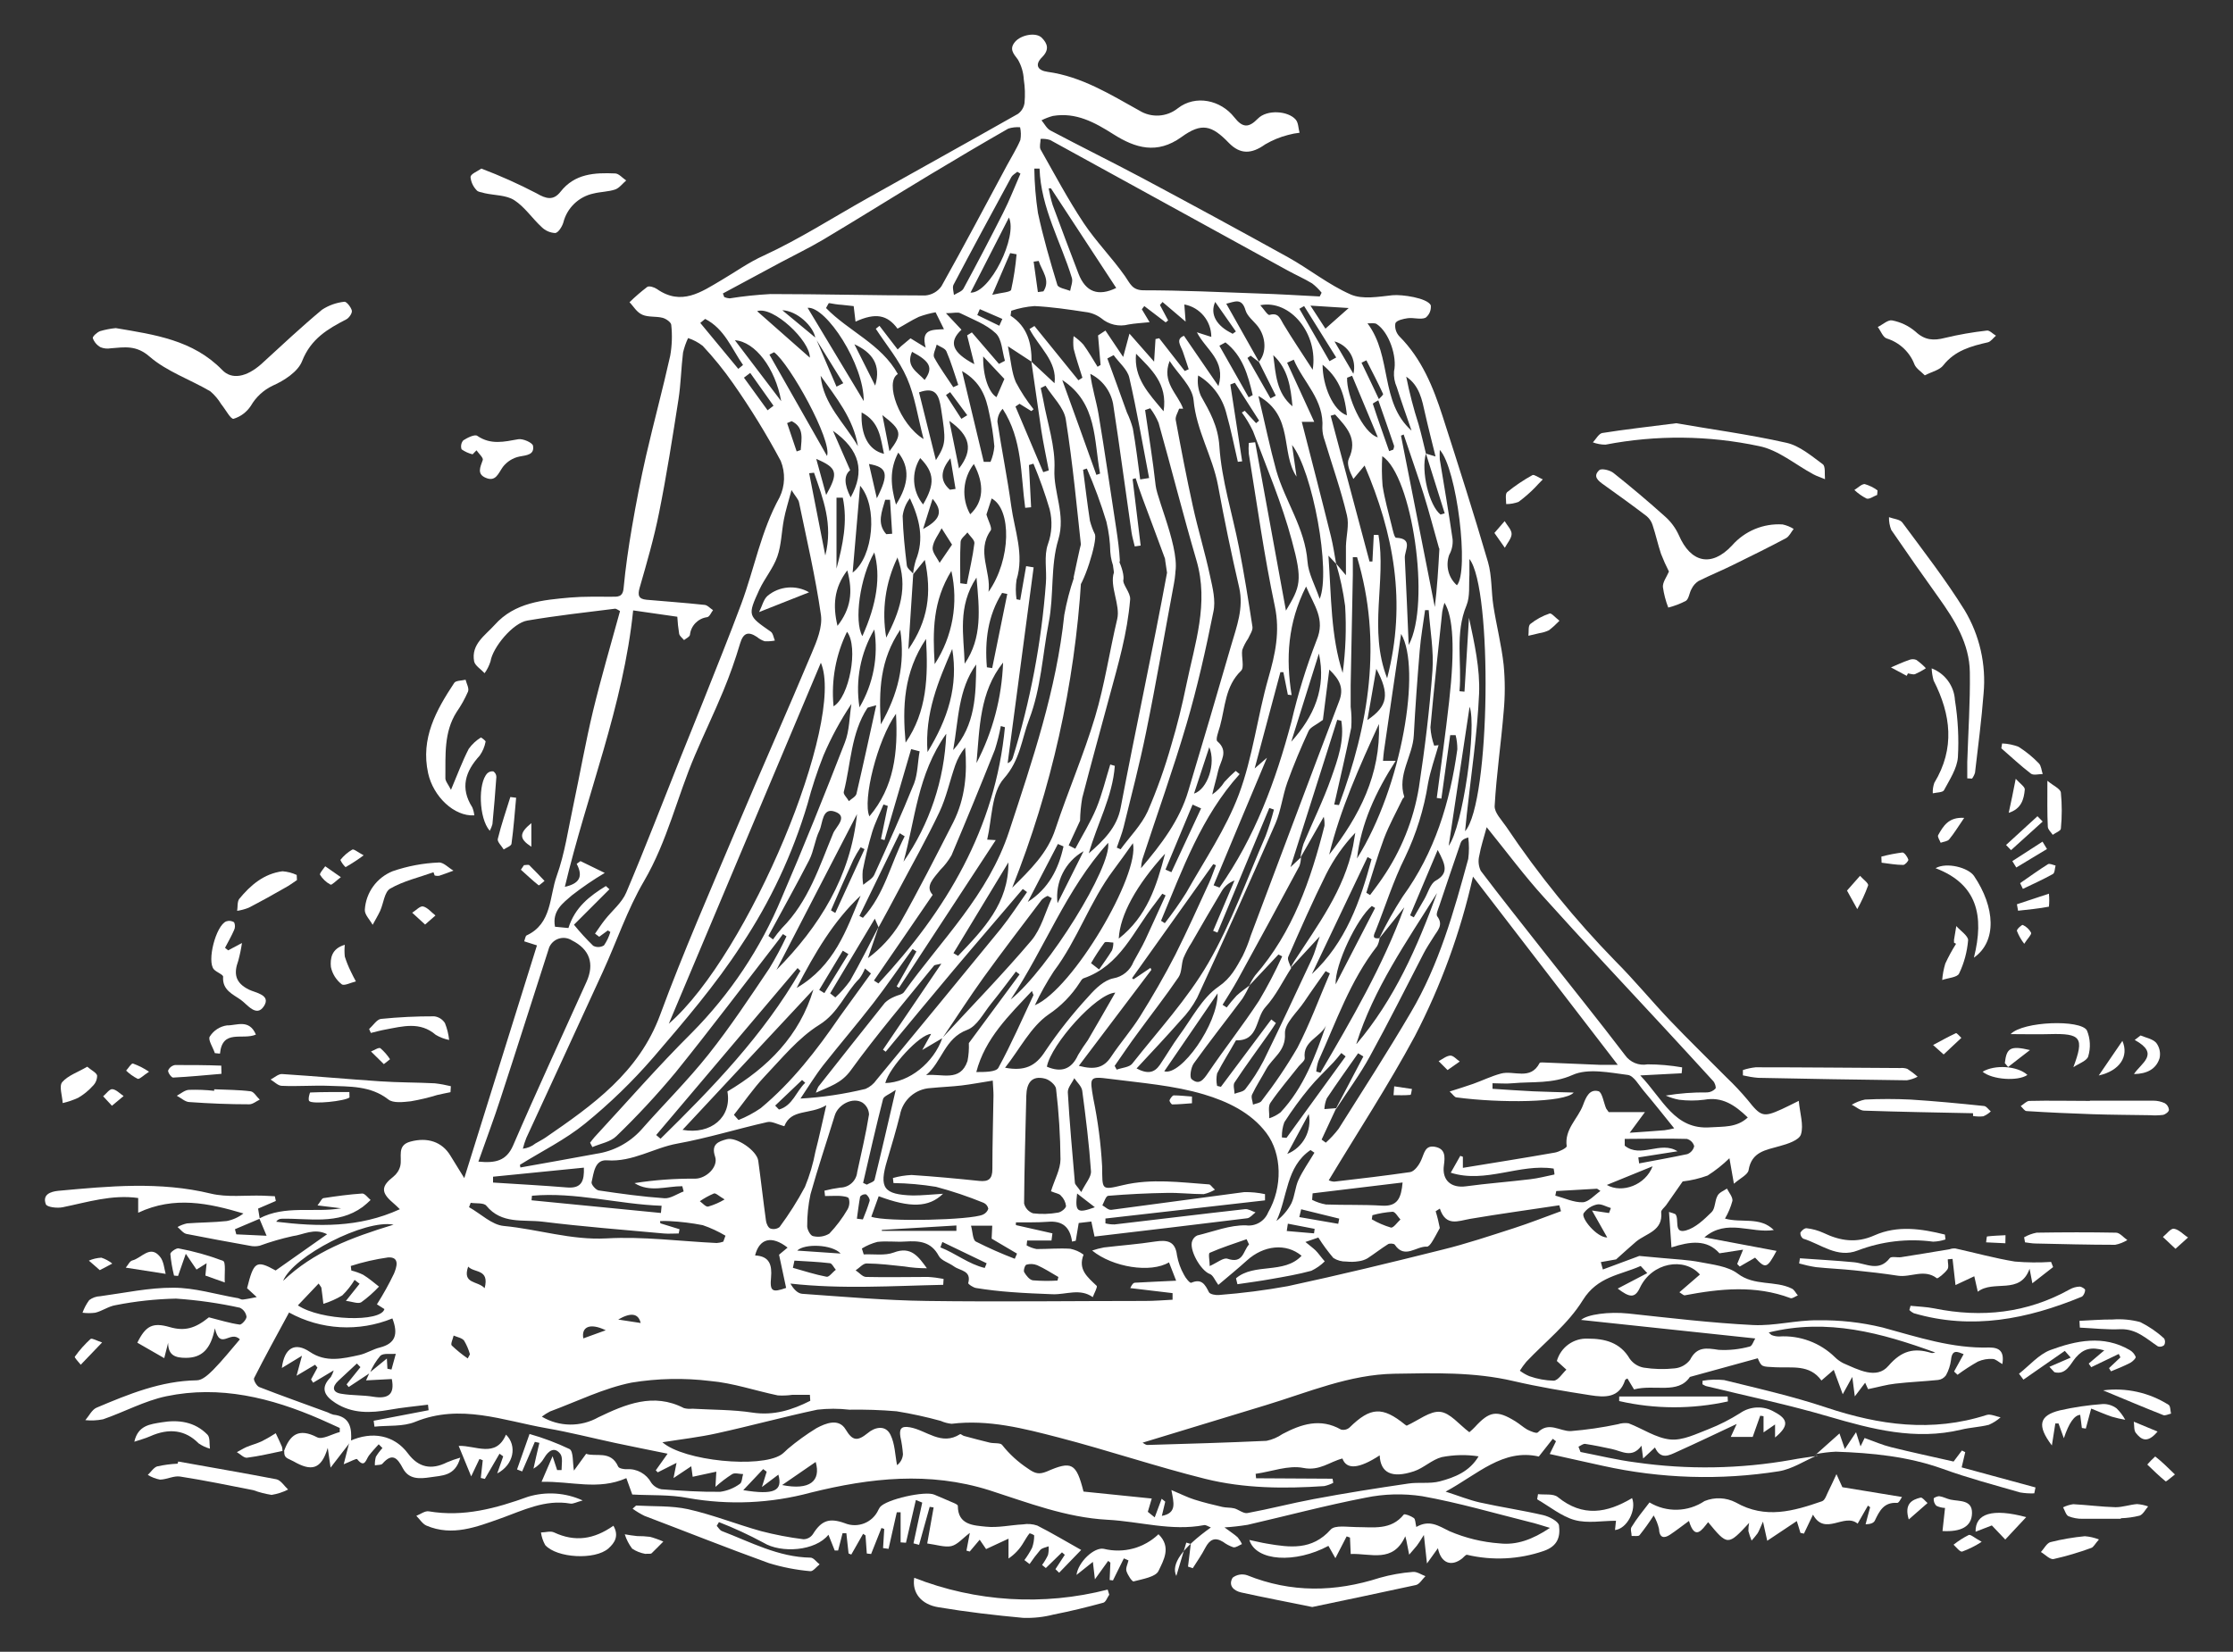 <?xml version="1.0" encoding="UTF-8"?>
<svg xmlns="http://www.w3.org/2000/svg" id="Ebene_1" data-name="Ebene 1" viewBox="0 0 362.59 268.28">
  <rect x="0" y="0" width="362.59" height="268.28" fill="#333333" stroke="none"/>
  <g id="Ebene_2" data-name="Ebene 2">
    <g id="Ebene_1-2" data-name="Ebene 1-2">
      <path d="M178.4,17.03c-2.66,0-4.59.1-6.51,0-.97-.15-1.9-.46-2.77-.91-.11,0,0-.96.09-1.01.83-.31,1.72-.47,2.61-.47,1.41.11,2.81.38,4.17.8.87.43,1.68.97,2.42,1.59Z" style="fill: #fff;"></path>
      <path d="M186.76,21.28c1.95-1.13,3.97-2.17,6.03-3.09,1.16-.28,2.37-.16,3.46.34-3.62-.48-5.84,4.18-9.48,2.75Z" style="fill: #fff;"></path>
      <path d="M57.04,234.01c-1.01,1.3-2.02,2.6-3.36,4.36l-.46-3.21c-1.07,3.57-2.68,3.84-5.56,2.19-.96-.53-1.58-.49-1.5-1.66l-.07.08c.96-2.74,2.4-3.89,5.4-2.33.85.44,2.43-.53,3.68-.85v-.66c-1.05-.47-2.08-.96-3.14-1.42-8.01-3.49-16.32-5.55-25.03-3.73-3.52.74-6.81,2.55-10.26,3.74-.95.19-1.92.24-2.88.14.6-.69,1.07-1.71,1.83-2.03,5.21-2.2,10.44-4.35,16.26-4.44.91,0,1.92-.96,2.67-1.7,1.55-1.58,2.93-3.32,4.33-4.95-1.57-1.59-3.18,1.92-4.06-1.8-.66,3.44-2.15,4.8-4.71,4.8-1.65,0-2.88-.36-2.88-2.44l-.63,2.49-4.37-2.51c1.36-2.76,2.5-3.33,5.24-2.54,2.42.7,4.13.25,6.38-1.58,1.77.44,3.38.96,5.02,1.18.32,0,1.11-.84,1.09-1.29-.1-.63-.5-1.18-1.08-1.45-3.41-.75-6.88-1.24-10.37-1.48-3.29.07-6.56.42-9.79,1.06-1.14.17-2.19.96-3.32,1.23-.69.09-1.39.09-2.07,0,.26-.73.63-1.43,1.09-2.05.52-.39,1.14-.61,1.79-.63,3.94-.53,7.91-1.4,11.87-1.38,3.45,0,6.89,1.07,10.33,1.67.32,0,.62.29.96.25.75-.08,1.5-.26,2.25-.4l-1.57-1.44c1.08-4.26,1.44-4.67,4.64-2.88l8.36-5.89c-2.11-1.06-3.84.09-5.59.31-1.82.4-3.61.92-5.37,1.56-.53.12-1.08.12-1.61,0-3.44-.62-6.87-1.24-10.28-1.92-.54-.12-.96-.74-1.44-1.12.48-.27,1-.47,1.55-.59,2.14-.16,4.3-.15,6.43-.38.99-.19,1.92-.61,2.72-1.23-5.65-1.68-11.23-2.88-17.09-.12v-2.39c-4.26-.6-8.23.68-12.26,1.5-.88.18-2.56,0-2.74-.5-.58-1.57.76-2.04,2.03-2.17,8.26-.76,16.5-1.55,24.75.45,2.7.65,5.65.25,8.49.34l1.92.09.16.77-2.88,1.24c.07.44.16,1.04.27,1.64l-4.03,1.71.22.83,4.92.23-1.18-2.81c4.22-2.22,8.85-.89,13.29-1.65l-3.84-.47c.5-.64.69-1.14.96-1.18,2.09-.32,4.19-.61,6.31-.75.43,0,.9.68,1.35,1.05-.41.4-.84.78-1.29,1.13-4.05,2.95-8.71,1.81-13.17,1.92-.35,0-.68.18-.87.48,6.72.82,13.44,1.02,20.08-2.03-.36-.35-.76-.74-1.18-1.1-1.92-1.64-1.84-2.66.12-4.18.56-.45.96-1.06,1.13-1.76.33-1.42-.63-3.33,1.64-3.94,2.8-.76,5.14.05,6.48,2.25.68,1.11,1.37,2.23,2.27,3.68l11.8-37.8-2.07-.66c.16-.43.2-.87.39-.96,4.14-1.92,3.68-6.31,4.89-9.66,1.31-3.64,1.86-7.57,2.68-11.38,1.09-5.14,2-10.33,3.22-15.43,1.31-5.4,2.88-10.74,4.38-16.21-.29-.14-.59-.41-.84-.38-4.74.59-9.49,1.12-14.2,1.92-2.35.37-5.64,4.37-5.99,6.63-.22.69-.54,1.34-.96,1.92-.6-.65-1.56-1.23-1.7-1.92-.52-2.79,1.8-4.21,3.34-5.93,3.26-3.65,7.81-4.04,12.29-4.44,2.22-.19,4.46-.12,6.72-.13.96,0,1.79.09,1.92-1.39.31-3.3.79-6.59,1.35-9.87.67-3.9,1.42-7.79,2.3-11.65,1.25-5.42,2.71-10.8,3.92-16.23.29-1.65.35-3.33.17-4.99,0-.43-.85-1.03-1.41-1.17-1.07-.28-2.29-.07-3.26-.49s-1.42-1.34-2.11-2.04c.91-.89,1.87-1.72,2.88-2.49.32-.21,1.15.05,1.58.35,3.97,2.77,7.18.49,10.5-1.47,2.27-1.33,4.4-2.88,6.86-3.98,5.76-2.66,11.13-6.11,16.67-9.22,8.2-4.6,16.41-9.15,24.58-13.78.58-.42.97-1.06,1.07-1.77.12-1.28.08-2.57-.12-3.84-.06-1.14-.39-2.24-.96-3.22-.77-1.01-1.42-1.74-.45-2.88s3.4-1.6,4.34-.65,1.24,1.92.08,3.11c-1.31,1.28-.75,2.2.86,2.42,5.53.76,10.16,3.66,14.88,6.28,1.95,1.22,4.46,1.08,6.26-.36,2.88-2.25,6.98-1.34,9.17,1.46,1.38,1.76,2.36,1.72,3.84.21s4.91-1.26,6.14.17c.44.51.42,1.41.62,2.13-.63.07-1.26.19-1.87.36-1.3.33-2.55.85-3.71,1.53-2.24,1.6-4.06,1.64-5.9-.24-2.78-2.88-4.41-3.33-7.68-.96-3.99,2.88-7.53,1.8-11.07-.45-3.03-1.92-6.07-3.6-9.82-2.97-.64.17-1.26.41-1.85.71.48.57.84,1.33,1.44,1.65,4.92,2.61,9.92,5.07,14.83,7.68,7.95,4.24,15.86,8.54,23.74,12.9,3.46,1.92,6.6,4.48,10.2,6.06,1.92.84,4.52.36,6.78.12,1.5-.15,5.63.43,6.22,1.63.09.78-.23,1.55-.85,2.03-.81.34-1.92-.05-2.88.07-.73.1-1.81.34-2.02.82-.13.77.11,1.55.64,2.12,3.64,3.65,5.5,8.24,7.03,13,2.53,7.86,5.05,15.74,7.37,23.68.65,2.26.51,4.74.87,7.09.5,3.22,1.32,6.38,1.67,9.6.24,2.53.24,5.08,0,7.61-.42,5.11-1.17,10.18-1.46,15.29-.07,1.08,1.13,2.29,1.87,3.37,5.23,7.8,11.17,15.12,17.73,21.84,3.09,3.09,5.87,6.49,8.89,9.66s6.13,6.18,9.19,9.27c1.2,1.14,2.33,2.35,3.4,3.62,2.13,2.68,2.51,2.88,5.52,1.51.71-.32,1.4-.68,2.78-1.36.19,2.05.82,3.92.36,5.43-.28.96-2.17,1.57-3.46,1.92-2.25.65-4.55.89-5.05,3.91-.12.73-1.34,1.29-2.38,2.2-.34-1.92-.56-3.14-.73-4.14-1.08,1.06-2.27,2-3.54,2.81-1.31.48-2.67.8-4.05.96l-2.68,3.84c-.27.38-.84.8-.81,1.14.33,3.08-2.43,3.43-4.08,4.8-.96.82-1.92,1.7-3.24,2.88l-2.48.44c.12.4.22.8.33,1.2l5.92-2.2,3.84.35c2.02.2,4.07.27,6.05.66s4.48.65,6.07,1.85c2.74,2.09,6.07,1.08,8.82,2.45.4.2.63.73.96,1.1-.4.15-.9.56-1.2.44-5.69-2.14-11.43-1.54-17.19-.45-.17,0-.39-.22-.84-.5l3.33-2.88c-2.52-2.88-7.8-1.99-9.75,2.16-.84,1.79-1.74,1.52-3.6.12l4.8-2.51-1.07-1.16c-3.31,1.48-7,1.68-9.4,5.56s-6.07,6.72-9.17,10c-.38.46-.73.94-1.05,1.45.48.36,1,.66,1.55.89,1.27.45,2.61.7,3.96.73.73-.06,1.37-1.16,2.05-1.79l-1.55-1.41c.63-2.24,2.73-3.75,5.06-3.63,2.69,0,5.21.59,6.77,3.26.54.76,1.35,1.28,2.27,1.45,1.66.26,3.35.3,5.02.12,1-.09,1.91-.6,2.51-1.39,1.11-2.19,2.67-1.92,4.64-1.62,1.7.1,3.41-.09,5.06-.54.39-.08.64-.96.89-1.31l-28.29-3.01c1.02-.9,4.51-1.37,7.68-1.04,6.72.72,13.44,1.53,20.23,1.87,3.47.18,7-.81,10.49-.77,3.55-.06,7.1.33,10.56,1.17,5.76,1.57,11.32,3.43,17.33,3.25,1.69,0,2.45.67,2.12,2.69-.65-.36-1.1-.82-1.55-.83-.83-.06-1.65.09-2.41.42-1.15.65-2.26,1.37-3.32,2.15l-.56-.53,1.55-2.82c-.96-.37-1.87-.89-2.05.96-.12.87-.39,1.71-.82,2.48-.3.41-.75.69-1.26.75-2.32.24-4.65.33-6.96.6-1.39.15-2.74.55-4.41.89,0,.08-.18-.38-.49-1.04l-1.68,2.22-.41-3.16c-.59,1.06-.96,1.73-1.55,2.81-.54-1.48-.96-2.58-1.46-3.96l-2,1.73c-1.92-2.67-4.8-2.01-7.46-2.15-2.23-.12-2.24,0-2.88-1.46l-11.02,3.03c-1.92,2.88-5.76,1.15-9.07,2.03l-1.07-1.78c-.16.11-.36.15-.38.27-.96,2.97-3.36,2.81-5.66,2.45-4.18-.65-8.35-1.34-12.48-2.3-6.38-1.49-12.83-1.3-19.3-1.19-7.34.12-13.99,3.01-20.85,5.09l-20.07,6.11c.09,0,.45.38.81.37,6.44-.19,12.88-.37,19.32-.67.93-.19,1.82-.57,2.6-1.11,3.06-1.61,6.14-2.63,9.5-.72.49.12,1.01,0,1.39-.34,3.39-3.33,5.34-3.45,9.01-.46.17.14.4.23.28.16,1.92-.88,3.79-2.41,5.42-2.24s3.07,2.06,4.74,3.31c.31-.26.6-.53.88-.82,2.39-2.62,3.58-2.81,6.58-.96.68.42,1.27.96,1.92,1.34.54.28,1.52.69,1.73.48,1.79-1.83,3.57-.18,5.34-.22,2.58-.21,5.15-.58,7.68-1.12.55-.18,1.14-.23,1.72-.15,2.27.86,4.45,2.4,6.78,2.63,2.01.2,4.19-.9,6.22-1.68,1.78-.7,3.48-1.57,5.1-2.59,1.67-1.17,3.86-1.24,5.61-.19,2.25,1.18,2.33,2.28.08,4.14v-2.12l-1.87,1.29v-2.63l-.54-.08-1.22,3.44h-3.56l.96-2.1c-3.26,1.53-6.47,3.07-9.71,4.53-1.22.55-2.61,1.36-3.56-.71l-1.92,1.79c-.11-.78-.17-1.31-.27-2.08-1.52,2.11-3.2.88-4.8.54-1.44-.31-2.88-.61-4.32-.83-.35-.06-.74.29-1.11.45l.33.86c2.98.58,5.96,1.31,8.96,1.69,8.4,1.21,16.94,1.07,25.3-.41,1.39-.27,2.8-.44,4.2-.65l-.06-.06c-2.05.88-4.04,2.21-6.18,2.56-9.5,1.5-19.19,1.2-28.58-.88-2.8-.6-5.59-1.25-8.64-1.92l1.02-2.07-.52-.4-2.27,2.88c-5.81-1.33-9.92,2.88-15.13,5.7,2.1.67,3.79,1.36,5.55,1.76,3.42.76,6.89,1.27,10.31,2.06.96.23,2.47,1.01,2.55,1.68.23,1.8-.18,3.36-2.52,4.15-4,1.37-8.3,1.58-12.41.61-.21-.05-.53.38-.8.6-1.76,1.38-3.44.77-3.93-1.67-.5.7-.89,1.26-1.78,2.48-.19-1.79-.31-2.88-.5-4.63-.61.96-.85,1.37-1.15,1.75s-.83.96-1.24,1.45l-.4-2.03c0-.15-.07-.3-.23-.96-1.99,4.42-5.61,2.74-8.86,2.88l-.12-2.67-.54-.19-1.83,3.54-1.13-2c-5.35,2.88-11.77,2.53-12.84-.96,1.06.22,1.92.44,2.83.59,3.74.64,7.34,1.13,10.37-2.27.69-.78,2.76-.41,4.2-.41,2.75,0,5.6.55,7.68-2.04.13-.16,1.17.23,1.63.57.27.2.24.81.4,1.45,2.12-1.22,3.57-.21,5.39.69,2.59,1.11,5.35,1.78,8.16,1.98,2.71.3,5.29-.6,8.15-2.52-1.48-.44-2.39-.75-3.32-.96-5.76-1.44-11.52-3.13-17.44-4.19-3.06-.46-6.18-.38-9.2.25-6.42,1.24-12.75,2.93-19.12,4.4-1.25.2-2.51.35-3.77.42,1.07.8,1.66,1.16,2.15,1.62.27.34.51.7.69,1.09-.47.19-.96.6-1.4.52-.6-.2-1.16-.5-1.67-.88-1.35-.83-2.18-.36-2.88.96-.59,1.16-1.35,2.22-2.04,3.32l-.77-.26c.15-1.23.3-2.46.45-3.68l-.73-.22-1.62,5.42q-1.37-2.88,5.61-7.88c-.44-.16-.81-.44-1.09-.38-5.32,1.02-10.47-.6-15.7-.87-6.72-.36-12.92-2.78-19.2-4.8-9.75-3.06-19.3-2.01-28.97.39-6.5,1.76-13.31,2.06-19.94.88-2.94-.58-6.03-.4-9.05-.57l-.96-2.66c-4.58,2.03-8.96.47-13.77.6.64-1.5,1.09-2.55,1.79-4.16.36,1.11.55,1.68.74,2.25h.72c0-.9.24-2.06-.21-2.64-.96-1.22-1.92-.48-2.59.63-.42.74-1.02,1.35-1.76,1.78.31-1.4.62-2.79.96-4.19l-.74-.16c-.69,1.62-1.37,3.23-2.06,4.8l-.83-.32,2.03-5.76c2.23.63,4.4,1.45,6.5,2.45.65.37.48,2.22.71,3.5l1.98-2.73c1.54.56,4.01-.64,5.2,2.07.12.31.96.46,1.44.43,1.62-.1,3.15.76,3.93,2.19.39.56.99.94,1.66,1.07,3.18.24,6.36.45,9.54.41,1.15-.16,2.25-.6,3.19-1.29.36-.22.36-1.05.53-1.59-.6,0-1.31-.25-1.76,0-.97.62-1.88,1.31-2.73,2.08l.14-2.47-3.84.83-.23-1.71-2.88,1.92.49-2.47-3.05,1.54-.32-.33,1.92-2.7c-3.04-.62-5.76-1.16-8.49-1.74-3.73-.8-7.43-1.75-11.18-2.4-7.04-1.23-13.96-4.03-21.3-1.04-1.99.82-4.41.56-6.63.79l-.13-.96,8.92-1.71-.1-.9c-2.09.27-4.19.45-6.27.83-3.05.54-6.01.65-8.76-1.11-1.79-1.15-2.52-2.44-.75-4.2.2-.34.36-.71.47-1.09l-3.34,2-.34-.53,1.04-1.92-.38-.47-3.01,1.79c.29-1.07.5-1.83.88-3.25l-3.27,1.99c.4-3.27,2.12-4.25,4.53-2.63,2.62,1.79,5.36,1.11,8.07.52,1.16-.26,2.22-.96,3.37-1.23,2.43-.64,2.98-2.1,1.98-4.71-5.45,2.23-11.62,1.88-16.78-.96-1.99,3.68-3.9,7.14-5.68,10.66-.14.29.42,1.29.85,1.45,3.69,1.44,7.42,2.75,11.13,4.12.28.15.58.27.88.36,2.77.3,3.04,2.2,2.88,4.4h.06ZM132.4,54.91c-.31-1.92-2.96-4.43-5.37-4.52l5.41,4.48c1.13,2.65,2.26,5.29,3.39,7.93l1.1-.56c-1.5-2.44-3.02-4.89-4.54-7.33h0ZM223.96,64.93c-.36.22-1.07.57-1.04.66.84,2.57,1.75,5.12,2.65,7.68l.67-.24c.05-.22.18-.47.12-.65-.84-2.49-1.72-4.96-2.58-7.44.29-.33.87-.8.8-.96-.84-1.84-1.79-3.65-2.71-5.46l-.79.39c.96,1.99,1.91,3.97,2.87,6.02h0ZM231.54,73.67l1.56.47c-.62-2.54-1.21-4.8-1.7-6.99s-.9-4.53-3.06-5.97c.52,2.62,1.19,5.2,2.01,7.75.45,1.56.8,3.16,1.19,4.74-.83,2.88.52,8.44,2.37,9.9l.68-.19-3.05-9.71ZM204.41,58.76c1.27-1.42,1.2-3.98-.17-5.76-.67-.86-1.7-1.62-1.99-2.59-.61-2.13-1.8-1.38-3.13-1.08l5.36,9.51-1.4-1.07-.52.37,3.74,6.56.86-.44-2.75-5.5ZM148.25,93.31c.08-.79.23-1.57.46-2.32,1.4-3.48.6-6.72-.96-10.06-.65.84-1.05,1.83-1.18,2.88.07,2.69.36,5.37.68,8.03.06.49.68.9,1.04,1.35-.25,3.91-.51,7.81-.8,12.29,3.23-4.67,3.84-9.15,2.68-14.54l-1.92,2.36ZM60.07,223l-3.45,2.28-.34-.43,2.25-2.8-.58-.59-3,2.79c-1.1,1.02-.96,1.92.51,2.13,1.71.29,3.47.19,5.18.48,2.43.39,3.48-.41,2.98-2.88l-4.18.22.57-1.26,2.81-2.29.09,1.66.66.13c.23-.85.46-1.71.7-2.55-.85.08-1.97-.15-2.5.3-.71.84-1.29,1.78-1.71,2.8ZM153.03,168.56c4.85-5.25,9.85-10.38,14.46-15.82,1.59-1.92,2.23-4.55,3.3-6.86l-.68-.37c-.35.15-.68.37-.96.63-3.16,4.18-6.35,8.34-9.42,12.59-2.32,3.22-4.46,6.58-6.72,9.89l-3.26,1.92,1.44-2.61c-1.79,0-6.79,5.41-7.44,7.98,3.87-.09,7.87-3.29,9.27-7.34ZM202.93,159.99c-.34.77-.74,1.51-1.19,2.22-2.62,3.51-5.34,6.95-7.89,10.5-.47.65-.73,2.25-.36,2.56,1.22,1.05,1.92.11,2.71-1.06,2.67-3.94,5.62-7.68,8.24-11.68,1.38-2.33,2.64-4.73,3.76-7.2l-.61-.3-4.73,5.04c.26-.59.58-1.15.96-1.66,6.11-7.01,9.02-15.5,11.25-24.29.02-.49-.01-.98-.12-1.46l-3.79,6.65c.1-.77.27-1.53.51-2.27,1.49-3.59,3.23-7.08,4.51-10.74,1.04-2.96,2.15-6.01,1.62-9.23l-.66-.16c-2.51,7.93-5.03,15.87-7.59,23.93l1.69-1.59c0,.48-.08.96-.24,1.41-3.31,6.17-6.65,12.33-10.03,18.48-.76,1.38-1.62,2.71-2.45,4.06l.67.43c.5-.67,1.04-1.31,1.61-1.92.67-.63,1.45-1.14,2.17-1.71h-.04ZM209.54,157.24c.17-.36.36-.7.57-1.04,3.84-5.92,8.16-11.63,9.6-18.81.13-.71.24-1.42.36-2.13-1.9,1.99-3.49,4.26-4.73,6.72-2.19,4.4-4.18,8.91-6.16,13.44-.19.46.3,1.22.47,1.84-1.36,2.11-2.47,4.46-4.15,6.29s-1.06,5.53-4.8,5.42c0,0-.09.12-.12.19-.96,1.73-2.06,3.42-2.95,5.19-.14.66-.14,1.35,0,2.02l.62.15,8.18-10.94.75.58c-.32.49-.61.96-.96,1.46-1.92,2.73-3.92,5.42-5.76,8.21-.28.41,0,1.21,0,1.82.6-.24,1.42-.31,1.75-.75,1.13-1.44,2.12-2.99,2.97-4.62,2.69-5.49,5.28-11.03,7.86-16.57.45-.96.7-2.01,1.25-3.61l-4.74,5.13ZM216.93,91.51l1.62,1.92v-4.74c.05-1.68.55-3.45.16-5.01-.96-4.08-2.38-8.06-3.59-12.09-.25-.66-.39-1.36-.4-2.06.34-4.61-3.09-7.41-4.64-11.11l-1.08.49,4.4,9.6h-2.02c1.63,6.36,3.22,12.48,4.74,18.63.36,1.46.58,2.97.84,4.44l-1.25-1.33c.48,6.72.36,13.01,2.31,19.05.49-3.61.62-7.25.4-10.88-.31-2.33-.8-4.63-1.47-6.89h-.04ZM142.65,150.58l-.6-1.37c-2.5,4.18-4.87,8.16-7.25,12.13l.84.66c.89-.81,1.69-1.72,2.39-2.7,1.64-2.88,3.12-5.86,4.65-8.81l-1.75,5.13c2.06-1.52,3.82-3.42,5.17-5.6,3.06-5.4,5.87-10.95,8.7-16.49,1.92-3.84,2.28-7.9,1.92-12.12-.7.86-1.24,1.83-1.61,2.88-.89,2.54-1.44,5.22-2.58,7.63-2.08,4.38-4.49,8.64-6.72,12.86-1.01,1.93-2.06,3.85-3.13,5.8h-.04ZM216.92,180.07l4.46-8.48-.85-.52c-1.71,2.44-3.45,4.86-5.09,7.33-.23.55-.36,1.14-.39,1.74l1.92-.15-2.37,5.1.68.5c.76-.68,1.46-1.44,2.08-2.25,3.95-6.27,7.96-12.48,11.72-18.89,4.59-7.76,6.99-16.37,9.33-24.95.15-1.16.15-2.33,0-3.49-.84.26-1.11.55-1.23.88-1.16,3.37-2.3,6.74-3.44,10.14-.2.6-.61,1.47-.37,1.79,1.09,1.45,0,2.35-.61,3.39-.55.88-1.13,1.74-1.6,2.65-2.88,5.58-5.7,11.22-8.73,16.73-1.59,2.92-3.62,5.66-5.46,8.5h-.04ZM224.02,152.35c-.06.46-.19.9-.4,1.31-4.39,5.62-6.66,12.31-9.55,18.69-.18.55-.29,1.12-.34,1.69l.68.19c5.06-8.64,10.14-17.34,13.62-26.87l-4.1,5.1c1.14-2.36,2.42-4.64,3.84-6.84,5.2-7.16,7.68-15.3,8.87-23.92,0-.78-.08-1.55-.28-2.3h-.88c-.48,3.44-.96,6.87-1.43,10.31l-.75-.11c.68-5.23,1.43-10.45,2.01-15.7.96-8.57.67-13.73-.76-16-.15.47-.27.95-.36,1.44-.66,6.27-1.35,12.48-1.92,18.8.06,1.01.27,2.01.61,2.97l.71-.08c-.59,2.07-1.32,4.11-1.71,6.21-.65,4.16-1.91,8.2-3.73,12-1.92,3.84-3.2,7.99-4.8,11.99-.4.85-.48,1.31.7,1.14h-.04ZM167.39,58.66l3.84,3.58c.48-3.53-2.54-5.87-4.06-8.8l.8-.49,7.14,8.81.65-.41c-.49-1.57-1.03-3.14-1.43-4.73-.08-.67-.08-1.35,0-2.03.58.4,1.12.86,1.59,1.38.84,1.15,1.55,2.39,2.3,3.6l.49-.29-.41-4.8,1.2-.79,2.88,4.29c.46-1.72.74-2.74,1.02-3.79l4,4.55.23-3.67.6-.13,4.15,5.32.64-.29c-.33-.96-.61-1.92-.96-2.88s-1.21-2.01.19-2.55l5.6,8.17c1.25-4.21-2-5.82-3.5-8.74l2.34.75c0-2.58-1.84-4.8-4.38-5.27l.21,2.79-3.75-3.19-.42.49,1.33,2.5-.4.32-3.47-2.65-.4.52,1.26,2.1c-1.32.13-2.38.19-3.41.37-1.56.41-3.22.03-4.45-1.02-.76-.56-1.65-.91-2.59-1.01-2.74-.42-5.48-.82-8.24-.96-1.28.09-2.55.35-3.77.76l-.12.8c2.78,1.81,3.42,4.51,3.42,7.48l-3.84-2.51c.51,2.48.6,4.27,1.28,5.83.82,1.55,1.78,3.03,2.88,4.4l-.36.3-1.92-1.19-.66.45,4.51,10.66.9-.29c-.41-2.15-.87-4.3-1.21-6.47-.55-3.75-1.08-7.52-1.63-11.27h-.05ZM174.32,93.83c.46-1.92,2.82-14.58,1.25.23-1.06,17.19-4.84,34.11-11.21,50.12,2.88-2.88,5.76-5.59,7.04-9.6,2.02-6.09,4.59-12.02,6.42-18.16,1.55-5.18,2.33-10.56,3.59-15.87.55-2.28-1.28-5.35-.53-7.58-.96-5.99,1.74-.79,1.55,1.11-.28.76,1.18,2.16,1.08,3.28-.46,5.56-1.92,10.45-3.38,15.85s-2.98,10.91-4.4,16.39c-.21,1.22-.33,2.46-.35,3.7l-1.85,4,1.07.55c1.15-2.19,2.48-4.3,3.42-6.57s1.52-4.74,2.26-7.11l.74.22c-.36,5-2.88,9.44-4.22,14.21,2.37-2.06,4.57-4.2,5.17-7.41,2.4-12.69,5.19-25.46,7.53-38.17-1.01-6.25.12-1.92,1.38-1.52.04,1.11-.05,2.22-.26,3.31-1.51,8.05-2.88,16.12-4.53,24.16-1.05,5.16-2.39,10.27-3.64,15.36-.28,1.13-.74,2.23-1.11,3.34l.62.27c1.49-2.04,3.36-3.91,4.4-6.16,1.52-3.51,2.8-7.11,3.84-10.79.96-3.2,1.76-6.46,2.43-9.73,1.38-6.72,3.7-13.24,1.65-20.24-2.17-7.41-4.06-14.91-6.15-22.34-.35-.84-.81-1.64-1.36-2.37l-.83.29c.59,4.08,1.26,8.15,1.71,12.24.28,2.58,4.89,12.42,2.69,15.41-.96-3.44-5.06-13.58-5.93-16.58l-.5.15c.44,3.59.88,7.19,1.31,10.79l-.96.14c-.18-.78-.42-1.55-.53-2.33-1.01-6.95-1.92-13.91-2.99-20.85-.41-2.11-1.78-3.9-3.7-4.85.27,2.25.96,4.34,1.33,6.49,1.04,6.19,1.92,12.41,2.88,18.62.26,1.73.5,3.46.59,5.2,0,.48-.54.96-.84,1.5-.4-.91-.64-1.89-.71-2.88-.03-1.66-.25-3.3-.63-4.91-.89-2.94-1.95-5.82-3.18-8.64l-.61.2c.36,2.76.69,5.54,1.11,8.28.2.76.47,1.5.82,2.21.4,1.13-1.86,8.5-3.21,9.33.47-2.05.83-4.13,1.08-6.22-.79-7.28-1.46-14.58-2.61-21.8-.31-1.92-2.15-3.65-3.29-5.46l-.78.39c.14.65.3,1.31.41,1.92.67,3.77,2,7.57,1.82,11.3s1.86,7.29.63,11.39c-1.29,4.25-.69,9.03-1.55,13.44-1.02,5.26-1.24,10.69-3.19,15.77-1.23,3.22-1.43,6.58-4.1,9.6-2.03,2.28-1.92,6.54-2.71,9.92l1.39.08c-5.26,8.03-10.49,16.01-15.71,23.99l-.38-.23,3.21-5.67-.62-.4c-2.11,2.88-4.15,5.9-6.35,8.75-2.64,3.41-5.47,6.72-8.12,10.07-1.36,1.74-2.51,3.64-3.74,5.47,3.56-.2,7.09-.73,10.56-1.57.72-.31,1.34-.82,1.79-1.47,6.76-8.18,13.49-16.37,20.21-24.58,1.53-1.92,2.83-3.94,4.23-5.92l-.69-.5c-3.74,4.4-7.52,8.76-11.25,13.19s-7.34,8.82-11.01,13.24l-.44-.33,9.48-13.97c-.89.21-1.1.2-1.18.3-4.56,5.64-9.29,11.17-13.54,17.04-1.53,2.1-3.42,2.6-5.66,3.62.1-.33.23-.65.39-.96,3.59-4.56,7.2-9.11,10.82-13.65.43-.41.94-.73,1.49-.96.53-.28,1.31-.35,1.61-.77,6.05-8.47,13.69-15.76,17.08-26.14,3.78-11.52,7.68-22.97,8.95-35.14.37-2.04.89-4.05,1.56-6.01h-.05ZM97.3,152.15l-.68-.51c.53-.76,1.04-1.54,1.61-2.26,1.16-1.48,2.76-2.75,3.46-4.42,3.09-7.28,5.92-14.67,8.85-22.01,1.21-3.03,2.46-6.06,3.66-9.1,2.08-5.26,4.21-10.5,6.18-15.8,2.13-5.76,3.19-11.81,6.21-17.28.89-1.85.96-4,.19-5.9-2.32-4.35-4.91-8.56-7.74-12.6-1.5-2.15-3.15-4.19-4.94-6.1-.71-.55-1.51-.98-2.37-1.26-.36.76-.63,1.55-.82,2.36-.31,2.52-.35,5.09-.74,7.59-.96,6.15-1.92,12.3-3.15,18.41-.82,4.11-1.99,8.15-3.15,12.17-.36,1.27-.17,1.85,1.11,1.97,3.12.28,6.25.49,9.36.83.51,0,.96.56,1.44.86-.31.39-.56,1.08-.96,1.14-1.48.2-2.64,1.39-2.79,2.88-.08.34-.62.57-.96.84-.28-.34-.71-.64-.79-1.02-.15-.92-.25-1.84-.3-2.77l-7.17-1.03c-1.59,15.57-7.52,29.83-11.09,44.9,2.21-.5,3.08-1.53,1.92-3.74l.62-.44,3.94,1.92c-1.86,1.1-3.64,2.32-5.35,3.65-1.43,1.25-3.22,2.48-2.73,5.09l2.18.21c1.07-3.4,3.47-5.21,6.08-6.82l.58.52-5.76,5.76c.97,1.2,2.01,2.34,3.12,3.42.55.29,1.22.27,1.75-.06.46-.66.81-1.4,1.04-2.18l-.41-.25-1.42,1.04ZM271.9,183.32c-1.79-2.23-3.35-4.19-4.96-6.1-.82-.96-1.65-2.51-2.62-2.63-2.98-.38-6.45-1.12-8.96,0-3.31,1.48-6.49,1.05-9.73,1.35-1.08.11-2.19,0-3.28,0v.9c2.21.14,4.41.31,6.61.41s4.38.13,6.57.2c-1.39,1.66-11.99,1.73-19.01.79-.34,0-.6-.51-1.13-.96,1.5-.48,2.69-.84,3.84-1.25,1.5-.54,2.95-1.25,4.48-1.66,2.08-.58,4.8,1.18,6.29-1.72.08-.14.6-.08.96-.07l8.85.37h2.88c-7.96-10.36-15.62-20.32-23.51-30.57-2.02,9.01-5.19,17.72-9.44,25.91-4.29,7.98-9.28,15.59-13.98,23.41.28.13.59.21.9.22,4.12-.47,8.24-.96,12.33-1.55.68-.12,1.42-1.12,1.77-1.92.51-1.08.61-2.51,2.28-2.18s1.61,1.59,1.42,2.99c-.35,2.45,1.19,3.74,3.57,3.42,3.47-.47,6.97-.73,10.44-1.15,1.32-.15,2.62-.5,3.94-.77,0-.33-.09-.66-.13-.96-5.53-.86-11.03,2.47-16.71.67l1.55-2.74.42.15v1.8c5.07-.83,10.01-1.61,14.94-2.48.69-.12,1.92-.76,1.92-1.02-.4-2.8,1.83-4.46,2.66-6.72.5-1.36,1.07-2.6,2.49-2.23.61.16.84,1.82,1.25,2.8.13.21.27.41.42.6h5.88l-2.47,3.35c2.2-.15,3.94-.27,5.66-.41.54-.08,1.08-.18,1.61-.32v.04ZM128.51,79.66c-.53,1.98-.96,3.32-1.22,4.69-.39,2.01-.4,4.14-1.07,6.05s-2.07,3.54-2.93,5.4c-1.92,4.2-1.85,4.21,1.86,6.79.38.26.46.96.67,1.45-.55.11-1.1.14-1.66.11-.46-.15-.88-.39-1.25-.7-1.45-.96-2.23-.63-2.74,1.08-.77,2.6-1.68,5.17-2.72,7.68-1.45,3.51-3.11,6.95-4.6,10.45-2.88,6.72-4.49,13.97-8.26,20.42-2.73,4.65-4.46,9.87-6.72,14.79-4.11,8.99-8.27,17.96-12.4,26.94-.23.57-.42,1.16-.57,1.76.74-.08,1.45-.37,2.03-.84.55-.33,1.12-.61,1.64-.96,7.68-5.28,15.16-10.56,18.62-19.93,3.77-10.23,8.17-20.24,12.41-30.31,4.01-9.52,8.22-18.96,12.22-28.49.82-1.92,1.76-4.21,1.48-6.17-.88-6.14-2.3-12.21-3.56-18.29-.09-.47-.58-.96-1.24-2.01v.08ZM233.79,199.46c-.5.9-.85,1.6-1.28,2.27-.19.31-.55.77-.81.75-1.73-.11-3.61,2.08-5.22-.32-.12-.19-.83-.24-1.08-.09-1.15.72-2.22,1.57-3.36,2.31-.44.25-.93.41-1.43.47-.66.11-1.33.12-2,.05-.74.02-1.47-.18-2.1-.58-.89-1.05-1.71-2.16-2.44-3.32l-2.1.72c.71.59,1.22.96,1.64,1.36s.96,1.19,1.5,1.79c-.63.63-1.37,1.14-2.18,1.53-2.13.58-4.33.96-6.52,1.34-1.81.33-3.65.57-5.48.84l-.23-.96c2.98-2.55,7.79-.61,10.65-3.66-2.52-2.1-6.16-1.72-8.91.79-1.4,1.27-2.88,2.47-4.61,3.94-.56-.75-.85-1.58-1.38-1.77-1.5-.54-3.48-4.06-2.83-5.44.15-.36.43-.66.79-.82,2.63-.63,5.29-1.71,7.92-1.64,1.54.2,3.01-.67,3.59-2.1,2.38-4.11,2.25-9.52-.28-12.89s-6.4-5.16-10.15-6.28c-4.9-1.46-10.14-1.86-15.27-2.52-3.36-.43-3.28-.3-2.7,3.14.75,3.64,1.24,7.33,1.44,11.05.06,3.84-.21,3.93,3.38,3.07,4.66-1.11,9.32-.45,13.98-.12.22,0,.42.37.96.86-.57.33-1.18.58-1.82.72-2,0-3.98-.24-5.97-.2-3.2.05-6.38.21-9.53.47-.38,0-.68,1.02-.96,1.55.48.26.96.79,1.46.73,7.19-.96,14.4-1.92,21.58-2.88,1.13-.02,2.26.09,3.37.33v1.01l-25.91,2.95v.79c.49.12.99.18,1.49.17,7.05-.82,14.1-1.69,21.16-2.48.55-.07,1.14.34,1.72.52-.45.34-.87.9-1.36.96-8.21,1.02-16.42,1.98-24.78,2.97l-.52-2.44-2.05.24-.48,2.88-.6.14c-.33-2.41-1.61-3.41-3.91-3.22-1.73.14-3.47.07-5.21.1v.44l5.93,1.34-.15,1.16h-3.95l-.09.79c.5.29,1.05.49,1.62.6,1.82,0,3.65-.16,5.46-.05.79.16,1.53.48,2.17.96-.96,2.42.66,3.66,2.12,5.06.19.19-.4,1.21-.63,1.84-2.08-1.49-4.35-.38-6.54-.47s-4.45-.17-6.72-.35c-1.92-.14-3.81-.36-5.68-.66-.47-.07-1.31-.64-1.28-.8.56-2.05-1.31-1.99-2.27-2.68s-2.09-.96-2.51-1.73c-1.25-2.36-3.22-2.48-5.45-2.34-1.51.1-3.03-.12-4.53.06-.88.23-1.72.59-2.51,1.07l.3.96c1.63-.08,3.43.24,4.89-.31,2.81-1.07,4,.68,5.37,2.56-1.22,0-2.44-.09-3.64-.29-2.04-.22-4.1-.47-6.15-.49-.59,0-1.18.73-1.78,1.12.57.36,1.11,1.06,1.69,1.07,3.35.08,6.72,0,10.06,0,.85.05,1.7.16,2.53.32l-.06.96c-8.22.17-16.43.73-24.81-.2.54.96,1.21,1.61,1.92,1.66,6.72.47,13.44,1.07,20.23,1.16,11.81.16,23.62,0,35.43,0,1.49,0,2.98-.12,4.47-.2v-1.07l-6.87-.82c.32-.67.52-.85.73-.87,2.12-.12,4.24-.21,6.72-.33-.41-1.05-.78-1.99-1.16-2.98-2.98,1.79-9.15.8-12.48-1.92.63-.21,1.27-.38,1.92-.5,2.76-.33,5.55-.53,8.3-.96,1.92-.28,3.29-.12,3.56,2.26.2,1.1.58,2.16,1.13,3.13.25.53.96,1.39,1.17,1.31,1.68-.72,2.24.23,2.88,1.52.16.35,1.11.52,1.66.46,3.74-.29,7.46-.76,11.14-1.43,8.41-1.81,16.78-3.84,25.12-5.93,3.91-.96,7.74-2.25,11.57-3.48,2.6-.84,5.13-1.84,7.68-2.77l-.27-.96c-4.8.73-9.68,1.39-14.51,2.21-1.92.34-3.91,1.3-4.89-1.67l-.68.43c.3.96.52,1.94.67,2.71ZM216.38,240.18l.11.66c-.46.24-.96.42-1.47.53-6.49.44-13,.39-19.29-1.17-8-1.99-15.84-4.65-23.82-6.72-5.67-1.47-11.4-2.96-17.39-2.23-.61-.06-1.21-.22-1.77-.47-2.36-.65-4.75-1.17-7.16-1.56-2.55-.22-5.12-.3-7.68-.26-1.73-.2-3.47-.2-5.2,0-5.45,1.16-10.85,2.64-16.32,3.84-2.82.63-5.76.96-8.83,1.45,3.52,3.07,15.86,4.23,19.27,2.03.39-.25.72-.62,1.1-.96,1.46-1.23,3.02-2.36,4.65-3.36,1.51-.81,3.62-1.66,4.74.22s1.92,1.92,3.56.6c1.11-.96,2.88-1.43,3.71.25.73,1.47.75,3.28,1.07,4.94.57-.42.92-1.08.96-1.79-.07-.95-.21-1.9-.42-2.83-.19-1.22.08-1.79,1.54-1.53,2.7.47,5.12,3.06,8.15,1.12.11-.07.4.21.62.28,1.4.37,2.8.76,4.2,1.09.68.16,1.72,0,2.01.37,1.18,1.5,2.6,2.79,4.19,3.84,1.22.88,1.85.96,3.05.49,4.06-1.78,4.8-1.4,5.98,3.25l11.08,1.13-.64,2.16,1.12.9,1.13-3.02.58.47c-.17.7-.34,1.4-.55,2.31,2.5-.47,1.92-2.16,1.55-4.2,1.55.65,2.61,1.2,3.74,1.55,1.5.48,3.02.84,4.56,1.2.61.14,1.29.07,1.92.23s1.49.88,2.12.76c3.6-.66,7.16-1.6,10.76-2.27,5.09-.96,10.19-1.76,15.36-2.52,1.69-.26,3.49.07,5.13-.36,2.39-.64,4.8-1.56,6.29-4.06-1.98-.31-4-.26-5.97.12-1.6.41-2.95,1.79-4.54,2.31-3.6,1.19-5.42.24-5.55-2.59q-5.04,3.29-6.05.51c-2.08.53-3.7,2.06-6.35,1.53-2.42-.48-5.14.59-7.74.96l.07.72,12.41.07ZM117.38,47.66l.22.59c.28.12.58.19.88.21,2.19-.35,4.4-.58,6.62-.7,8.38,0,16.77.23,25.15.23,1.05-.09,2.01-.63,2.62-1.5,3.66-6.53,7.15-13.15,10.69-19.73.71-1.33,1.54-2.63,2.12-4.01.13-.69.11-1.4-.04-2.08-.65-.05-1.3.02-1.92.22-4.28,2.45-8.53,4.96-12.76,7.51-5.76,3.47-11.45,7.04-17.22,10.48-2.26,1.34-4.63,2.49-6.94,3.72l-9.43,5.07ZM188.54,149.56l.6.38c1.24-1.59,2.41-3.24,3.48-4.95,2.97-5.26,6.44-10.36,8.54-15.95,2.27-6.06,3.01-12.67,4.8-18.93,1.11-3.84,1.92-7.52,1.04-11.67-1.73-8.18-2.88-16.48-4.22-24.74-.05-.58-.05-1.17,0-1.76l1.03-.11c1.66,9.08,3.32,18.15,5,27.35,2.32-3.9,2.76-4.8.96-11.38-1.61-6.06-4.11-11.88-6.31-17.78-.51-1.06-1.11-2.08-1.81-3.02l.47-.28,1.84,2.01.49-.41-3.93-6.15-.74.28,1.92,12.48-.7.08c-.61-2.61-1.12-5.25-1.85-7.82-.64-2.6-2.29-4.84-4.59-6.21-.17,1.12-.02,2.26.43,3.3,1.45,2.58,2.79,4.89,3.01,8.19.36,5.52,2.11,10.94,3.18,16.42.84,4.28,1.54,8.64,2.19,12.91.09.58-.41,1.27-.7,1.92-.4.58-.72,1.2-.96,1.86-.17,1.13.39,2.8-.19,3.37-2.61,2.53-2.56,5.91-3.42,9-.23.83-.76,2.17-.43,2.45,1.92,1.64.48,3.22.13,4.8-.28,1.29-.67,2.54-.96,3.84.8-.54,1.48-1.24,2-2.06.57-.62,1.17-1.21,1.81-1.77l.64.52c-6.23,6.91-9.28,15.48-12.77,23.84ZM214.3,48.14l.3-.6c-.45-.56-.97-1.07-1.54-1.51-1.3-.79-2.69-1.39-4.01-2.12-12.84-7.04-25.68-14.1-38.53-21.17-.5-.16-1.02-.22-1.55-.18,0,.58-.23,1.28,0,1.72,2.27,4.01,4.44,8.1,6.99,11.94,2.01,3.02,4.62,5.65,6.72,8.64.84,1.19,1.14,2.29,3.05,2.29,6.23,0,12.48.3,18.68.52,3.28.1,6.58.31,9.89.48ZM241.41,134.33c-.49,1.82-.96,3.2-1.2,4.61-.22.83-.14,1.71.23,2.49,3.31,4.39,6.72,8.64,10.14,13.01,4.43,5.63,8.94,11.23,13.28,16.92.82,1.18,2.25,1.77,3.67,1.51,1.88,0,3.75.17,5.61.49,0,.33-.05.66-.08.96l-6.72.35c3.68,3.84,5.55,8.87,11.4,8.43,2.05-.15,4.24.09,6.06-1.6-2.13-2.06-4.18-3.41-7.08-2.88-1.35.17-2.72.17-4.07,0-.75-.14-1.48-.37-2.17-.68,2.22-.37,4.47-.54,6.72-.51.52-.02,1-.25,1.35-.62.16-.19-.1-.96-.37-1.23-2.7-2.98-5.45-5.93-8.18-8.9-6.44-6.97-12.96-13.87-19.29-20.93-3.14-3.45-5.98-7.28-9.3-11.39ZM141.5,197.63c2.41.86,16.12.54,18.1-.35.42-.18.74-.53.88-.96-.08-.42-.36-.78-.76-.96-2.52-1.03-5.1-1.9-7.74-2.6-2.28-.37-4.59-.58-6.9-.61l-.09-.82c.99-.28,2.01-.44,3.03-.49,3.67.24,7.31.58,10.96.96,1.57.17,2.16-.34,2.16-1.92,0-3.99.12-7.99.18-11.98,0-.74-.08-1.49-.12-2.39-1.92.3-3.47.6-5.05.79s-3.34.25-5,.42c-2.49.11-4.57,1.92-5.02,4.38-.62,2.48-1.35,4.93-2.08,7.38-1.34,4.46-.59,5.55,4.19,5.69,1.53,0,3.05-.17,4.89-.28-2.32,2.26-5.35,2.31-10.45.4l-1.2,3.33ZM192.11,66.38h-.65c-.19.6-.64,1.27-.55,1.82.86,4.68,1.76,9.36,2.78,14,.84,3.84,1.98,7.53,2.79,11.33.42,1.92.96,4.02.54,5.87-1.22,6.09-2.59,12.19-4.34,18.15-2.18,7.43-4.8,14.72-7.2,22.07-.11.46-.18.92-.2,1.39,3.26-3.84,6.27-7.76,7.68-12.57,2.36-7.87,4.68-15.75,6.96-23.63.89-3.05,2.05-6.03,1.3-9.36-1.28-5.52-2.43-11.06-3.45-16.64-.89-4.72-3.51-8.88-3.96-13.82-.2-2.22-2.53-4.24-3.89-6.36-1.34,3.48,1.31,5.3,2.19,7.74ZM84.42,189.17l.08.45c4.12-.74,8.24-1.46,12.36-2.23,2.77-.41,5.32-1.77,7.22-3.84,3.63-4.13,7.55-8,10.96-12.29,3.55-4.47,6.72-9.27,9.9-14,1.02-1.68,1.94-3.41,2.77-5.18l-.58-.37c-.24.33-.46.65-.7.96-5.57,7.19-11.03,14.44-16.73,21.51-3.01,3.62-6.21,7.07-9.6,10.34-.96.96-2.58,1.21-3.91,1.79l-.37-.71c.24-.3.45-.62.71-.9,5.25-5.67,10.33-11.52,15.81-16.96,6.23-6.29,11.18-13.72,14.58-21.89,3.6-8.34,6.98-16.78,10.26-25.23.76-1.92.74-4.18,1.07-6.29-1.77,2.65-3.29,5.45-4.54,8.38-1.02,2.58-1.88,5.21-2.59,7.89-2.42,8.12-6.03,15.84-10.73,22.89-4.18,6.46-9.25,12.36-14.29,18.24-3.38,3.91-7.1,7.51-11.11,10.77-3.19,2.6-7.02,4.48-10.58,6.7ZM127.34,182.91c-1.09-.28-2.01-.84-2.75-.66-4.89,1.1-9.68,2.6-14.6,3.49-3.84.69-7.27,3.03-11.42,2.72-2.02-.15-2.15,2.06-2.51,3.55-.09.36.69,1.27,1.16,1.34,3.55.53,7.1,1.02,10.68,1.27.96.07,2.07-.72,3.11-1.11l-.22-.85c-2.59,0-5.28,1.07-7.76-.5,3.25-.51,6.53-.75,9.82-.72,1.82,0,3.84-1.92,3.26-3.6-.66-1.98.49-2.44,1.92-2.81,1.54-.41,4.86,1.85,5.09,3.48.45,3.25.81,6.52,1.26,9.77.06.46.35,1.11.7,1.25.51.18,1.07.09,1.5-.23,1.53-2.06,2.91-4.24,4.12-6.51.77-1.86,1.34-3.79,1.71-5.76.59-2.27,1.07-4.55,1.76-7.52-2.68,1.6-5.69.53-6.81,3.4ZM108.6,166.27c13-11.26,28.7-49.21,24.69-58.63l-24.69,58.63ZM77.69,188.67c2.77.27,4.53-.12,5.62-2.61,3.84-8.9,7.94-17.74,11.93-26.6,1.32-2.94.51-5.28-2.37-6.72-1.17-.76-2.73-.42-3.49.75-.17.26-.28.54-.35.84-2.59,8.03-5.13,16.09-7.76,24.11-1.06,3.3-2.31,6.57-3.59,10.23ZM184.56,173.54c1.83.96,2.88.68,3.75-.55,1.07-1.57,2.03-3.23,3.17-4.8,2.03-2.75,3.7-6.1,6.38-7.94,2.06-1.42,2.88-3.12,3.92-4.98.52-1.07.96-2.17,1.31-3.3,4.8-12.69,9.51-25.4,14.35-38.06.83-2.14.11-3.51-1.59-5.16-.4,3.16-.76,5.98-1.04,8.18-1.09.82-2.03,1.16-2.32,1.79-1.26,2.73-2.43,5.51-3.45,8.34-.78,2.18-1.03,4.56-1.92,6.66-4.15,9.49-8.39,18.94-12.73,28.34-.71,1.34-1.61,2.57-2.67,3.66-2.3,2.62-4.67,5.12-7.17,7.82h0ZM166.61,91.95l1.23.2c-1.4,10.6-2.81,21.2-4.22,31.8.38-.13.69-.43.82-.82,2.86-9.24,4.67-18.77,5.39-28.41.17-2.12-.35-4.42.33-6.33.66-1.82.75-3.8.28-5.68-.74-2.51-1.62-4.98-2.63-7.4l-.73.22.35,6.86-.96.09c-.75-5.43-.43-11.11-3.66-16.08-.54.57-.84,1.32-.85,2.1.69,4.57,1.62,9.11,2.24,13.68.54,3.96,2.15,7.86.86,12-.15,1.04-.15,2.1,0,3.15l.6.12.96-5.49ZM131.57,227.51l-.06-.96h-2.88c-.77.11-1.55.14-2.33.09-3.66-.76-7.28-2.02-10.97-2.34-4.25-.52-8.55-.43-12.77.26-4.54.91-8.83,3.05-13.23,4.68-.48.24-.93.53-1.35.85,2.82,1.68,6.33,1.72,9.19.1,4.39-2.1,8.92-4.05,13.88-1.49.45.12.91.15,1.37.1,3.25.19,6.54.14,9.75.63,3.48.53,6.46-.43,9.41-1.92ZM197.06,143.79l.96.37c5.76-8.18,9.14-17.36,11.68-26.94,1.05-4.49,2.41-8.91,4.08-13.21,1.47-3.46-.39-5.62-1.7-8.75-3,5.93-3.3,11.68-2.35,17.64l-.61-.07-.73-3.66h-.48c-1.36,5.09-2.73,10.17-4.18,15.64l2-1.74c-2.98,7.08-5.82,13.89-8.66,20.7h0ZM133.97,194.26l-.1-.87c.85-.22,1.71-.38,2.58-.5,1.42-.02,2.6-1.1,2.74-2.51.67-3.12,1.42-6.23,1.92-9.37-.03-.77-.42-1.48-1.06-1.92-1.59-.96-3.95.3-4.5,2.07-1.31,4.27-2.74,8.5-3.94,12.8-.37,1.71-.55,3.46-.54,5.21,0,.55.53,1.54.96,1.6.9.22,1.85.07,2.64-.41,1.14-1.2,2.14-2.53,2.97-3.96.29-.54.36-1.17.18-1.76-.1-.27-.96-.36-1.43-.4-.83-.03-1.61.02-2.44.02ZM170.65,193.5c.59-1.92,1.54-3.55,1.55-5.21-.03-3.83-.27-7.65-.72-11.45-.07-.62-1.06-1.46-1.76-1.64-2.23-.59-3.02.75-3.07,2.76-.13,5.84-.32,11.66-.36,17.5.18.75.73,1.36,1.46,1.61,1.35.16,2.71.12,4.05-.12.5-.07,1.27-.68,1.3-1.08-.08-.65-.38-1.24-.85-1.69-.24-.32-.84-.37-1.55-.68h-.04ZM181,173.13l.33.6c.85-.32,2.03-.37,2.51-.96,4.23-5.37,8.95-10.48,12.34-16.32,3.77-6.53,6.32-13.75,9.34-20.7.52-1.4.97-2.82,1.34-4.26l-.75-.26-8.42,20.24-.7-.29c1.15-2.73,2.31-5.45,3.47-8.17-.87.32-1.6.92-2.07,1.71-1.67,2.79-3.29,5.61-4.92,8.43-.51.78-.94,1.61-1.31,2.47-.36,1.01-.23,2.28-.8,3.11-2.1,3.09-4.41,6.03-6.6,9.04-1.3,1.73-2.51,3.57-3.77,5.36ZM223.07,86.88h.76c1.3,7.51-1.67,15.36,1.41,23.28,3.21-12.37,1.04-23.55-3.66-34.55l-1.82,2.18c-.66-1.3-1.11-2.49-.74-3.28,1.53-3.26-.41-5.16-2.23-7.19l-.72.2,6.31,23.68h.47c.08-1.39.14-2.84.22-4.32ZM183.83,158.87l.22.19,2.76-1.86.15.32-11.78,15.59c2.64.71,4.08.27,5.22-1.45,1.5-2.26,3.3-4.31,4.73-6.59,2.03-3.25,3.96-6.58,5.71-9.99,1.92-3.84,3.69-7.76,5.48-11.67.43-.96.75-1.92,1.12-2.88l-.43-.18-13.2,18.53ZM221.85,144.99l.62.38c.67-.91,1.36-1.79,1.99-2.73,3.04-4.42,5.07-9.46,5.94-14.75.96-6.3,1.74-12.64,2.2-18.98.23-3.23-.38-6.54-.61-9.81h-.59c-.3,2.19-.69,4.37-.87,6.56-.38,4.58-.72,9.17-.96,13.75-.17,3.4-2.72,6.41-1.55,10,0,.09-.21.24-.28.37-1.03,2.15-2.19,4.23-3.03,6.45-1.08,2.92-1.91,5.86-2.85,8.77v-.03ZM163.17,118.11l-.66-.19c-.24,1.3-.56,2.58-.96,3.84-2.29,5.76-4.64,11.48-7.05,17.17-.5.86-1.11,1.66-1.82,2.36-1.09,1.37-2.52,2.67-1.23,4.05-3.26,4.8-6.4,9.34-9.54,13.92l.73.47c11.01-11.85,18.98-25.16,20.54-41.64v.02ZM204.35,64.37c1.05,4.38,1.84,8.24,2.88,12.03,1.44,5.01,4.68,9.38,5.08,14.81.14,1.92,1.22,3.84,1.98,6.06,1.85-4.45-1.16-20.77-4.49-25,.26,1.85.49,3.5.73,5.15-2.64-3.96-.37-9.82-6.17-13.09v.05ZM189.27,145.43l-.54-.27c-.4.54-.79,1.09-1.2,1.62-3.47,4.41-5.62,10.07-11.57,12.11-.27.09-.46.43-.63.7-1.32,2.06-3.05,3.83-5.08,5.19-2.88,2-4.65,5.6-7.05,8.64,3.14.58,4.95-.21,6.52-2.68,2.13-3.17,4.5-6.16,7.09-8.96,1.07-1.23,2.51-2.59,3.98-2.88,1.49-.26,2.73-1.28,3.27-2.69.63-1.2,1.35-2.35,1.92-3.58,1.13-2.41,2.2-4.84,3.29-7.21ZM134.56,49.25l-.43.78c3.67,3.78,8.99,5.87,11.66,10.72-2.21,1.29.27,8.16,4.18,10.56-.96-3.65-1.41-6.96-2.7-9.91s-3.34-5.35-5.06-8l.6-.48c.96,1.28,1.97,2.55,2.95,3.84l.58-.55,1.51-1.26,2.46,1.51c-.84-3.09,1.14-2.88,2.97-2.99l-1.36-2.75c-.93.17-1.83.41-2.72.74-1.2.56-2.32,1.3-3.46,1.92-1.67-2.27-3.59-2.62-6.82-1.14-.11-.87-.2-1.67-.3-2.52l-1.92-.21c-.73-.03-1.39-.17-2.06-.28l-.05.05ZM314.25,219.67c-8.71-3.17-17.52-5.61-27.05-3.25.29.25.38.4.52.44.37.14.76.21,1.16.21,3.37-.22,6.68,1.01,9.09,3.38.39.39.85.71,1.34.96,2.42,1.04,5.39,2.69,7.33.43,2.14-2.48,4.14-2.96,6.93-2.11.19.09.44-.03.67-.06ZM220.35,90.49h-.68v2.88c-.12,5.98-.23,11.95-.35,17.93v3.5c.14,1.12.17,2.26.09,3.39-.84,4.18-1.83,8.33-2.76,12.48l.77.09c4.86-13.11,7.09-26.43,2.94-40.26ZM117.45,201.66l.35-.96c-1.17-.69-2.4-1.27-3.69-1.71-1.79-.35-3.6-.57-5.42-.66-.51-.03-1.01-.03-1.52,0l.06.36,3.11.96-.13.69c-.81,0-1.62.07-2.43,0-6.57-.6-13.16-1.11-19.7-1.92-3.13-.37-6.64.44-9.11-2.59-.42-.51-1.67-.33-2.54-.47l-.27.71c1.92,1.07,3.7,2.88,5.65,3.05,5.58.53,10.92,2.33,16.68,2.02,5.93-.34,11.92.47,17.88.75.37-.02.74-.1,1.08-.22ZM168.04,163.27c6.16-2.62,17.07-21.16,15.92-26.32-1.11,1.55-2.11,2.98-3.16,4.37-3.84,5.11-5.83,11.32-9.68,16.43-1.15,1.76-2.18,3.6-3.08,5.51h0ZM237.9,135.01c4.13-4.72,4.47-39.49.7-44.22v2.57c-.11,1.66.13,3.48-.47,4.96-1.92,4.62-.72,9.31-1.14,13.95l.81.07c.24-4.01.49-8.01.73-12.01.89,4.17,1.81,8.28,1.64,12.34-.29,6.59-1.3,13.15-2.01,19.72-.08.68-.14,1.37-.26,2.6h0ZM220.35,139.43c7.33-11.67,10.47-30.88,7.16-36.47-.96,6.39-1.86,12.73-2.79,19.06-.07.46-.09.96-.15,1.55h2.06c-3.26,5.07-5.62,10.17-6.28,15.86ZM228.75,104.74c3.62-6.72.55-27.53-4.3-30.64-.1,1.6-.08,3.2.05,4.8.34,2.2.96,4.35,1.49,6.52.17.69.43,1.92.7,1.92,2.88.13,1.35,2.08,1.42,3.29.24,4.72.43,9.42.63,14.11h0ZM141.41,158.1l-.96-.8c-.23.59-.53,1.14-.9,1.64-2.33,2.32-3.37,5.55-6.5,7.5-3.44,2.14-6.14,5.51-8.99,8.5-1.79,1.92-3.26,4.08-4.89,6.13l.75.84c1.27-.5,2.47-1.15,3.6-1.92,5.09-4.23,9.11-9.43,12.83-14.86,1.69-2.36,3.38-4.68,5.09-7.04h-.03ZM118.1,177.29c6.61-3.93,11.72-9.05,13.98-16.57-7.04,7.55-14.1,15.11-21.25,22.79,4.63.83,8.02-2.08,7.29-6.2l-.03-.02ZM61.21,211.84c1.02-1.61,1.95-3.27,2.77-4.99.37-.91,1.06-2.74-.96-2.62-2.06.29-4.08.75-6.06,1.39l.09.74c.66.16,1.31.39,1.92.69.9.55,1.72,1.25,2.57,1.92-.88.94-1.84,1.79-2.88,2.54-.52.31-1.46-.11-2.49-.22l2.22-2.78-.81-.63c-.56.92-1.23,1.77-2,2.52-.97.58-2,1.04-3.07,1.37-.11-.85-.19-1.72-.32-2.57,0-.13-.14-.25-.45-.73l-3.37,3.55c3.72,2.49,13.5,2.78,14.05.6l-1.23-.78ZM164.11,162.34c6.14-4.95,16.44-21.6,15.83-25.45-6.88,7.63-10.31,17.18-15.83,25.45ZM129.97,157.69l-.46-.46-22.96,27.12.71.6c8.47-8.32,16.71-16.83,22.71-27.26ZM139.16,132.23l-13.08,25.3c7.02-7.08,12.04-15.17,13.08-25.3ZM215.94,158.1l-.69-.37c-1.16,1.66-2.35,3.3-3.47,4.98s-3.22,3.5-3.13,5.16c.16,2.88-2.01,3.9-3.03,5.76-.76,1.39-1.63,2.72-2.31,4.15-.2.42.09,1.07.15,1.63.47-.19,1.14-.24,1.38-.59,2.13-2.75,4.08-5.63,5.83-8.64,2.02-3.89,3.53-8.04,5.27-12.08h0ZM149.33,122.03l-1.38-.36-4.32,14.78-.58-.17c.37-1.79.74-3.59,1.11-5.38l-.7-.24c-.62,1.5-1.37,2.96-1.84,4.49-.61,2.05-1.12,4.13-1.53,6.24-.07.77-.04,1.55.08,2.32.6-.52,1.46-.96,1.77-1.58,2.25-4.93,4.47-9.88,6.5-14.91.59-1.59.57-3.46.89-5.19ZM170.66,30.59h-.38c.16.9.37,1.8.64,2.68,1.37,3.73,2.78,7.46,4.2,11.17,1.16,3.02,3.23,3.74,6.13,2.33l-10.6-16.18ZM220.29,169.54c6.12-7.22,9.86-15.71,13.05-24.49-4.92,7.88-10.29,15.51-13.1,24.49h.05ZM175.57,193.61c.71-1.45,1.65-2.45,1.58-3.39-.3-4.37-.84-8.72-1.42-13.07-.1-.72-.84-1.35-1.29-2.03-.36.77-1.09,1.55-1.05,2.3.28,4.9.73,9.81,1.15,14.7.02.27.34.51,1.02,1.48ZM223.91,117.59c-3.16,6.91-6.27,13.82-8.08,21.22,4.91-6.26,8.37-13.03,8.08-21.22ZM170.01,173.26c2.27.96,3.96.48,5.05-1.92.49-.82,1.02-1.62,1.58-2.39,1.46-2.49,2.88-4.98,4.46-7.73-3.14.19-10.39,8.41-11.1,11.97v.07ZM124.79,152.03l.73.55c.45-.64.93-1.26,1.45-1.84,4.31-4.32,6.08-10.01,8.33-15.42.43-1.03,2.51-2.73.24-3.5-2.06-.7-1.92,1.87-2.48,3.07-.74,1.51-.9,3.3-1.66,4.8-2.11,4.1-4.4,8.18-6.61,12.29v.07ZM227.92,70.57l-.43.19c1.84,9.27,3.67,18.55,5.49,27.83.38-3.09.57-6.24.74-9.39,0-.07,0-.14-.07-.22-.82-2.88-1.56-5.76-2.46-8.64-1.03-3.31-2.2-6.54-3.27-9.78ZM157.32,169.42l8.24-11.16-.6-.46c-1.31,1.71-2.59,3.45-3.95,5.12s-2.33,3.73-3.96,4.35c-3.68,1.37-4.09,5.21-6.67,7.35,2.5-.29,5.54,1.19,6.72-2.29.19-.95.26-1.93.22-2.9ZM213.14,193.81l-.08,1.07c.7.36,1.46.61,2.24.75,3.02.12,6.06,0,9.06.19,2.65.18,3.16-1.32,3.39-3.76l-14.61,1.76ZM153.63,119.2c-4.68,6.63-5.01,13.95-6.92,20.76,4.24-6.12,6.65-13.31,6.94-20.75h-.02ZM168.79,27.38h-.84c.03,2.41.23,4.81.59,7.2.84,3.94,1.97,7.83,3.15,11.7.15.49,1.36.67,2.08.96.11-.7.47-1.49.28-2.1-1.79-5.87-5.03-11.34-5.25-17.76ZM150.37,103.77c-3.67,5.47-3.84,11.1-3.32,16.85,3.48-5.04,3.67-10.71,3.32-16.85ZM167.57,160.95c-3.72,3.97-7.61,7.68-9.04,13.17,1.39,0,3.19,0,3.58-.68,2.1-3.84,3.84-7.85,5.7-11.81,0-.1-.14-.28-.24-.68ZM145.49,115.93c-3.05,4.29-5.46,14.06-4.32,16.66,4.01-4.72,4.67-10.38,4.32-16.66ZM150.57,122.21c3.38-5.48,5.05-10.82,4.05-16.81-2.22,5.19-4.49,10.37-4.01,16.81h-.04ZM185.12,77.87l1.47-.23c-1.05-5.43-1.97-10.89-3.22-16.32-.31-1.33-1.67-2.43-2.54-3.64l-1.02.54c1.07,2.88,2.11,5.85,3.18,8.78.4.83.72,1.7.96,2.59.49,2.77.82,5.53,1.19,8.27h0ZM160.17,83.55c.31,1.08.96,2.19.7,2.6-2.38,3.35.11,6.72-.36,9.98,3.7-5.25,3.76-13.44.51-15.17l-.84,2.59ZM142.27,114.55c-1.14.34-1.35.34-1.42.43-2.69,4.14-2.67,9.06-3.84,13.64-.1.4.54.96.83,1.5.42-.39,1.11-.72,1.23-1.19,1.08-4.62,2.07-9.22,3.21-14.38ZM236.57,95.06c2.02-2.26,0-18.97-2.78-21.99-.03.51-.03,1.03,0,1.55.7,4.32,1.46,8.64,2.08,12.96.07.88-.12,1.77-.55,2.54-.63,1.75-.14,3.7,1.25,4.94ZM156.21,60.26l3.53,14.75h1.1c.34-.8.55-1.64.62-2.51-.16-1.82-.44-3.63-.84-5.41-.51-2.58-1.32-5.04-4.42-6.83ZM165.71,28.21l-.52-.31c-.32.28-.76.5-.96.84-3.16,5.82-6.31,11.63-9.39,17.49-.23.43,0,1.11.06,1.68.53-.34,1.29-.56,1.55-1.04,2.2-4.06,4.34-8.15,6.42-12.27,1.06-2.08,1.9-4.27,2.83-6.4ZM162.22,59.1l.96-.5c-.46-1.53-.48-3.52-1.49-4.47-1.55-1.47-3.77-2.27-5.76-3.26-.43-.22-1.07,0-2.33,0l2.52,2.68c-2.12,1.99-1.55,3.68,2.09,5.6-.43-1.74-.81-3.22-1.17-4.68l.77-.48,4.41,5.13ZM139.73,145.48c-4.41,4.15-7.38,9.24-10.37,14.98,6.13-3.59,8.08-9.4,10.37-14.96v-.02ZM80.06,191.11v.96c4.02.26,8.04.47,12.06.8,2.36.18,2.76-1.11,2.69-3.22l-14.75,1.47ZM158.56,123.93c2.64-5.05,4.11-10.62,4.32-16.32-3.84,4.81-3.8,10.64-4.32,16.32ZM131.16,50.03l9.09,15.11c.04-5.98-6.08-15.35-9.09-15.15v.04ZM151.77,107.87c2.92-4.47,3.89-9.93,2.71-15.14-3.03,4.92-3.04,9.76-2.71,15.1v.04ZM215.34,166.5c-.84,1.97-3.84,2.54-3.48,5.35.05.39-.58.88-.96,1.31-1.55,1.98-3.21,3.9-4.62,5.97-.41.6-.14,1.65-.18,2.5.66-.21,1.28-.54,1.83-.96,3.79-4.05,5.63-9.09,7.41-14.2v.04ZM222.72,139.56l-.66-.36-9.04,19c5.5-5.11,7.86-11.82,9.7-18.69v.04ZM125.69,57.21l-.75.39c3.12,5.48,6.24,10.97,9.35,16.46.87-2.53-6.08-15.01-8.6-16.85ZM154.82,154.81l.75.44c4.09-4.29,8.24-8.54,8.17-15.18l-8.92,14.74ZM146.18,102.29c-3.3,4.89-3.49,9.85-3.15,15.36,2.77-4.9,4-9.65,3.15-15.36ZM138.45,93c3.37-2.56,4.14-10.74,1.21-14.11l-1.21,14.11ZM172.49,61.73c1.86,5.12,3.7,10.25,5.54,15.4l.6-.21c-1.03-5.39-.4-11.42-6.13-15.19ZM229.2,69.93c-.81-2.35-1.64-4.68-2.39-7.04-.36-.81-.52-1.7-.45-2.58.53-2.35-.78-6.33-2.82-7.68-.34-.22-.9-.09-1.49-.12,4.06,5.41,1.95,12.78,7.15,17.43ZM213.15,60.07c.96-5.84-3.65-11.46-8.51-10.5.61.67,1.21,1.67,1.5,1.58,1.48-.43,1.71.6,2.25,1.48,1.42,2.37,3,4.69,4.77,7.44ZM189.15,138.69c-4.62,5.07-7.29,9.91-7.49,13.76,4.59-3.61,6.12-8.49,7.51-13.74l-.02-.02ZM197.69,161.37l-8.64,12.63c2.72.79,8.71-7.66,8.66-12.63h-.02ZM266.03,188l.13.96c2.61-.49,5.24-.96,7.83-1.51.56-.22.98-.7,1.11-1.29-.16-.58-.61-1.02-1.19-1.18-3.36-.1-6.72,0-10.09,0v1.1c2.6,2.11,5.83-.85,8.57.91l-6.37,1ZM235.21,137.42c2.33-3.13,4.61-19.49,3.42-22.64-1.15,7.75-2.27,15.19-3.4,22.64h-.02ZM149.23,63.73c.88,3.55,1.77,7.11,2.74,11.01,1.69-2.69,1.63-3.17.84-8.35-.34-2.19-.85-3.65-3.59-2.66ZM156.64,107.8c2.88-4.2,2.4-8.81,1.92-13.99-3.14,4.73-2.05,9.4-1.92,13.99ZM140.14,192.12l.61.29c.43-.26,1.17-.44,1.26-.79,1.14-4.63,2.2-9.27,3.44-14.6-1.07.74-1.92,1.01-2.06,1.48-1.16,4.52-2.19,9.08-3.24,13.62ZM107.32,197.01l.11-1.17c-7.04-.24-13.94-2.27-21.05-1.63l-.07.74,21.01,2.06ZM141.97,102.24c-2.25,3.81-3.1,8.28-2.41,12.65,2.25-3.81,3.1-8.28,2.41-12.65ZM157.59,47.53c3.16.13,7.68-9.11,6.24-12.2l-6.24,12.2ZM141.95,89.76c-2.32,4.02-3.3,11.15-1.92,13.56,2.33-5.16,3.04-9.72,1.92-13.65v.09ZM135.34,114.72c2.55-1.44,4.11-9.6,2.2-12.11-1.82,3.71-2.58,7.86-2.2,11.98v.13ZM154.8,121.81c3.58-4.04,3.67-8.95,3.71-13.89-2.93,4.05-2.87,9.02-3.71,13.75v.13ZM145.7,90.62c-1.93,4.02-2.56,8.54-1.79,12.94,2.11-4.11,3.66-8.16,1.79-13.07v.13ZM208.15,184.74l.75.07,9.6-13.23-.7-.55c-.42.51-.83,1.04-1.28,1.52-1.31,1.39-2.71,2.69-3.92,4.16-1.46,1.77-2.82,3.63-4.06,5.57-.27.75-.4,1.54-.39,2.33v.13ZM127.88,202.63c-2.58-2.02-4.58-1.48-5.27,1.28,2.35.11,2.77,1.55,2.59,3.58-.21,2.25.19,2.49,2.45,1.69l-1.15-5.39,1.38-1.15ZM214.16,106.15l-4.49,14.32c3.7-4.12,5.72-8.71,4.49-14.32ZM63.91,198.91c-4.64-.91-16.32,5.1-17.94,9.13,4.95-4.75,11.13-7.06,17.94-9.13ZM184.47,57.45c-.39,3.94,2.02,6.42,4.47,9.35.7-4.52-2.04-6.85-4.47-9.35ZM160.25,108.38l.86.13,2.45-12.04-.84-.17c-2.33,3.7-2.83,7.79-2.47,12.07ZM138.05,76.37q-1.54,1.22.08,4.41c2.33-4.21,1.55-7.68-2.88-10.82.93,2.13,1.87,4.27,2.8,6.41ZM126.85,65.16c-.96-5.37-4.22-9.66-7.52-9.9l7.52,9.9ZM133.25,61.03c.44,4.66,3.9,7.68,6.06,11.44-.75-4.5-3.54-7.9-6.06-11.44ZM219.56,61.03l-.82.32c-.13,2.88,2.54,8.99,4.99,9.68l-4.18-10ZM223.29,147.47l-.54-.32c-2.41,2.02-6.02,9.53-5.87,12.73l6.41-12.41ZM146.9,135.83l-.81-.5-6.54,13.44.57.3c3.52-3.8,4.52-8.87,6.78-13.24ZM132.18,76.78l-.79.08c.84,4.32,1.69,8.64,2.62,13.36,1.29-5.08-.37-9.24-1.83-13.44ZM155.92,94.73l1.07.14c.43-2.21.96-4.41,1.23-6.62.07-.54-.73-1.17-1.13-1.77-.39.52-1.08.96-1.11,1.54-.12,2.24-.05,4.47-.05,6.71h0ZM213.43,187.22l-.63-.43c-4,2.7-3.71,7.68-5.54,11.52,1.02-.77,1.85-1.75,2.44-2.88.55-1.18.6-2.6,1.14-3.78.72-1.55,1.72-2.96,2.59-4.42h0ZM233.45,138.05c-1.65,3.93-3.07,7.28-4.48,10.62l.6.32,1.71-2.95c.6-1.03.96-2.5,1.84-3,2.15-1.21,1.63-2.57.33-4.99h0ZM161.13,199.08h-3.46c.28.96.26,2.28.78,2.57,2.06,1.04,4.18,1.98,6.33,2.8l.36-.84-4.12-2.43.1-2.11ZM158.13,75.36c-1.82,2.36-2.05,5.58-.59,8.17,2.19-2.04,2.34-4.89.59-8.17ZM195.03,131.3l-1.38-.62-4.4,10.56.96.42,4.82-10.36ZM149.42,74.4c-1.48,2.35-1.29,5.39.47,7.53,1.95-3.31,1.86-5.15-.47-7.53ZM131.5,58.09c.07-2.74-5.98-8.44-8.56-7.55l8.56,7.55ZM198.96,55.63l-.96.52,4.75,8.38.66-.36c-.76-3.26-1.64-6.42-4.45-8.58v.04ZM137.58,92.64c-2.19,2.88-2.36,5.76-1.59,9.01,2.14-2.74,2.56-5.47,1.59-9.01ZM172.68,137.47l-.9-.39c-1.63,3.13-3.26,6.26-4.89,9.41,3.41-2.18,4.99-5.37,5.79-8.97v-.04ZM214.76,59.24c0,3.4,1.69,7.44,3.95,8.22-.4-3.84-1.51-6.2-3.95-8.22ZM161.13,47.88c1.49-.36,2.96-.41,3.06-.82.42-1.9.71-3.82.88-5.76l-1.04-.19-2.91,6.77ZM114.5,51.8l-.79.65,6.17,7.46.77-.63c-1.85-2.65-2.99-5.87-6.15-7.48ZM136.85,80.83h-1.02v11.52c1.02-3.84,1.84-7.62,1.02-11.52ZM145.49,81.96c2.13-3.34,2.26-6.06.37-8.45-1.47,2.81-1.22,5.45-.37,8.45ZM202.81,202.11l-.39-.84c-2.01.71-4.04,1.35-5.99,2.21-.26.12,0,1.31,0,2.15,1.22-.54,2.22-1.4,2.88-1.19,2.59.89,2.54-1.3,3.51-2.32h0ZM129,204.74l-.25,1.18c1.82.51,3.62,1.1,5.47,1.45.41.08.96-.74,1.5-1.13-.33-.37-.61-1.04-.96-1.07-1.92-.23-3.84-.3-5.75-.42h0ZM206.75,57.68c.39,3.02.5,6.15,3.12,8.31-.29-3.1-.7-6.07-3.12-8.31ZM139.91,66.99c-.17,3.71,1.13,6.13,3.63,6.72-.57-2.56-.68-5.18-3.63-6.72h0ZM222.03,116.95c3.35-2.26,3.64-4.21,1.45-8.32-.5,2.89-.93,5.31-1.45,8.32ZM258.51,196.61l2.76.41c.1-.27.19-.54.3-.81-.76-.22-1.57-.73-2.25-.58-.88.19-1.66.7-2.18,1.44-.45.76,2.13,3.94,3.84,3.92l-2.48-4.39ZM154.79,62.89l.81-.37c-.62-1.82-1.16-3.69-1.92-5.45-.21-.5-1.04-.75-1.58-1.1-.16.71-.67,1.6-.41,2.09.89,1.65,2.05,3.21,3.11,4.84ZM154.59,88.46l-1.69-2.66c-.52,1.04-1.33,2.03-1.46,3.11-.1.78.72,1.67,1.13,2.51l2.02-2.96ZM124.49,239.03l-.57-.42-3.23,3.42c5.02.82,6.44.12,5.7-2.52l-2.67,2.01.77-2.48ZM155.72,76.09c2.34-3.04,1.86-5.3-1.57-7.73.56,2.72,1.03,5.08,1.57,7.73ZM161.81,64.51l1.28-2.96-3.44-3.66c-.07,3.31.98,5.95,2.16,6.61ZM260.91,192.46c2.5,1.42,6.3,0,7.43-3.03l-7.43,3.03ZM132.45,237.45l-5.45,3.75c4.51.9,6.33-.66,5.45-3.75ZM155.3,199.92v-.88l-12.11.72v.16h12.11ZM259.92,193.46l-.59-.39-6.63.38-.15.74c1.49.4,2.98,1.13,4.45,1.08.97-.04,1.92-1.17,2.89-1.85l.03.04ZM219,50.03l-6.21-.39,2.43,3.74,3.78-3.35ZM193.88,128.9c2.21-.71,3.59-4.92,2.48-7.54l-2.48,7.54ZM171.71,208l.15-.59c-1.14-.66-2.26-1.39-3.45-1.92-.56-.22-1.17-.25-1.75-.08-.24.07-.51.96-.35,1.22.32.55.87,1.25,1.41,1.32,1.32.11,2.65.12,3.97.04h0ZM175.95,138.25c-2.99,1.7-4.66,5.03-4.23,8.45l4.23-8.45ZM142.11,62.63c1.03-3.42-.54-5.41-3.38-6.72l3.38,6.72ZM215.88,58.66l1.09-.6-5.21-8.35-.77.44c1.63,2.84,3.25,5.68,4.89,8.51ZM134.15,80.39c2.03-3.63,1.79-4.4-1.61-5.86.6,2.19,1.1,4.02,1.61,5.86ZM134.93,147.86l.7.42,4.75-10.36-.63-.31c-.43.65-.83,1.33-1.18,2.03-1.26,2.73-2.45,5.47-3.64,8.22ZM150.15,61.7c1.39-1.92.96-2.96-2.05-4.56-1.07,2.38.84,3.25,2.03,4.56h.02ZM222.85,197.37l-.1.67c.98.57,2.02,1.02,3.1,1.34.41.09,1.03-.84,1.55-1.31-.42-.44-.84-1.26-1.27-1.26-1.11.08-2.21.26-3.28.56ZM121.82,60.57l-1.02.77,3.84,5.3.96-.74-3.78-5.33ZM141.1,75.36l1.28,5.57c2-3.94,1.73-5.05-1.28-5.57ZM200.1,54.25l.58-.41-3.36-4.8c-.91,2.03.26,3.93,2.78,5.13v.09ZM153.02,201.72l-.32.88c2.47.96,4.6,2.73,7.2,3.34l.31-.76-7.19-3.46ZM144.53,81.17h-.79c-.54,1.92-1.4,3.84.17,5.59l.96-.07-.35-5.52ZM133.02,160.78l.84.52c1.3-2.11,2.6-4.22,3.9-6.34l-.91-.55-3.83,6.37ZM212.51,180.94c-1.37,2.53-2.43,4.51-3.49,6.48,2.57-1.04,4.04-3.76,3.49-6.48ZM75.95,220.64l.36-.68c-.22-.78-.54-1.53-.96-2.23-.36-.44-1.11-.55-1.69-.81-.12.56-.53,1.37-.31,1.61.81.77,1.67,1.47,2.59,2.1ZM211.28,196.41l-.3,1.27,6.32,1.09.16-.84-6.18-1.52ZM143.28,67.42c.42,2.17.78,3.97,1.15,5.87,2.12-2.8,2.03-3.41-1.15-5.87ZM154.27,79.54l.89-.13c-.28-1.66-.56-3.32-.83-4.98-1.62,1.96-1.75,3.68-.07,5.12h0ZM219.76,60.71c.57-2.3-.79-4.63-3.07-5.26l3.07,5.26ZM151.43,81.02l-1.54,4.9c2.51-1.37,3.47-2.67,1.54-4.9ZM128.56,68.4l-.75.32c.52,1.54,1.03,3.07,1.55,4.6l.66-.23c.12-1.78.6-3.66-1.46-4.68ZM177.16,156.44l1.31,1.02c.71-1.04,1.46-2.04,2.1-3.11.15-.4.22-.83.21-1.26-.5,0-1.25-.21-1.43,0-.79,1.08-1.52,2.2-2.19,3.35ZM130.74,175.86l-.5-.45-4.37,4.16.62.64c2.25-.64,2.79-2.98,4.27-4.35h-.03ZM136.5,203.6c-1.38-1.51-5.88-1.65-7.05-.48l7.05.48ZM78.7,209.21c.8-3.17-1.69-2.41-2.68-3.49-.99,2.87,1.52,2.27,2.66,3.49h.02ZM168.67,42.38l-.83.12.69,4.94.9-.12c1.2-1.83-.27-3.33-.77-4.94ZM139.15,197.94l.96.12c.42-.99.79-1.99,1.1-3.01.08-.3-.27-.84-.58-1.07-.36-.05-.72.09-.96.36-.22,1.18-.36,2.39-.53,3.59ZM177.78,196.08l-2.88-2.23c-.36,2.98-.02,3.29,2.88,2.23ZM117.66,194.81c-.96-.57-1.46-1.09-1.75-.96-.8.34-1.56.76-2.27,1.25.45.32.96.96,1.36.87.93-.27,1.83-.66,2.66-1.16ZM162.27,52.9l.49-1.1-3.66-1.59-.41.96,3.58,1.74ZM98.36,216.06c-2.63-1.27-3.98-.5-3.64,1.32l3.64-1.32ZM156.1,68.03l.96-.59-2.78-3.75-.67.47,2.5,3.87ZM209.12,198.75c-.06.4-.12.8-.18,1.19l4.43.38.1-.73-4.35-.84ZM100.38,214.32l3.65.56q-.55-2.36-3.65-.56Z" style="fill: #fff;"></path>
      <path d="M148.71,243.66c-.54,2.3-1.07,4.61-1.6,6.91l-.87-.06v-4.89h-.62c-.45,1.98-.89,3.96-1.34,5.94l-.89-.12.19-3.11-.45-.16c-.57,1.41-1.13,2.82-1.68,4.23l-.7-.08-.21-2.94-.39-.26-1.92,3.37-.44-.18-.36-3.28h-.62l-.72,2.8h-.55c-.33-.82-.65-1.63-1.02-2.56-2.11,2.66-7.68,3.05-10.56,1.29-2.34-1.26-4.75-2.38-7.22-3.34l-.36.61c.28.29.5.71.83.84,4.68,1.79,9.16,4.24,14.4,4.32.5,0,.96.71,1.48,1.09-.51.39-1.07,1.17-1.52,1.11-2.28-.2-4.53-.64-6.72-1.31-6.78-2.45-13.44-5.11-20.21-7.68-.67-.33-1.31-.72-1.92-1.16.48-.41.54-.52.6-.51,2.81.16,5.69,0,8.4.59,4.01.9,7.87,2.45,11.84,3.56,2.27.59,4.57,1.03,6.89,1.32.62,0,1.2-.31,1.55-.83,1.37-2.2,2.63-2.69,5.16-1.78,2.12.88,4.54-.09,5.48-2.18.09-.13.14-.29.24-.41.96-1.27,7.4-2.72,8.86-2.03.96.43,1.92.79,2.83,1.21.36.15.96.38.96.6,0,3.12,2.57,3.17,4.55,3.38s4-.27,6.01-.37c.78-.13,1.59-.07,2.34.19,2.39,1.21,4.68,2.59,7.13,3.96l-3.58,3.7-.6-.58,1.52-2.33-.46-.4-2.62,2.55-.61-.5c.37-.5.69-1.04.96-1.61.11-.47.14-.94.1-1.42-.46.18-1.06.26-1.36.6-.62.73-1.2,1.49-1.73,2.28l-.84-.64c.47-.63.89-1.3,1.25-2,.23-.64.34-1.31.34-1.99,0-.11-.71-.4-.76-.35-.37.45-.64.96-.96,1.46-.6,1.05-1.44,1.95-2.45,2.62v-3.22l-3.64,1.69-1.04-1.52-1.62,1.92-.53-.15.55-2.88c-1.14.85-2,1.92-3.02,2.15s-2.47-.24-3.9-.43c.36-1.98.69-3.92,1.04-5.85l-.64-.1c-.58,2.05-1.14,4.11-1.72,6.17l-.91-.24c.47-2.21.96-4.41,1.42-6.62l-1-.41Z" style="fill: #fff;"></path>
      <path d="M18.8,53.29c6.27,1.06,12.54,1.92,17.28,6.8,1.56,1.63,3.94,1.17,6.35-.96,3.24-2.97,6.47-6,9.85-8.82,1.09-.72,2.33-1.16,3.63-1.3.34-.06,1.08.86,1.22,1.43.1.39-.43,1.18-.88,1.42-3.04,1.57-5.76,3.16-7.19,6.78-.66,1.73-2.95,3.2-4.8,4.01-1.48.71-2.71,1.85-3.53,3.27-.66,1-1.65,1.75-2.8,2.1-.47.11-1.31-1.53-2-2.36-.48-.8-1.08-1.51-1.79-2.11-3.27-1.92-7.04-3.2-9.84-5.62-2.19-1.92-4.09-1.53-6.32-1.36-.56.1-1.13.04-1.65-.17-.58-.32-1.03-.84-1.26-1.47-.08-.26.68-.96,1.19-1.15.83-.24,1.68-.41,2.54-.49Z" style="fill: #fff;"></path>
      <path d="M267.84,244.02c2.77,1.67,6.25,1.58,8.94-.22,1.64-.67,3.5-.59,5.08.23,4.8,2.74,9.39,1.4,14-.2.5-.17.75-1.1,1.07-1.71s.7-1.48,1.27-2.69c.49,1.07.73,1.62.96,2.12l9.68,1.59c-.14.18-.5,1.01-.8.96-2.16-.15-2.88,1.35-3.61,2.88-.18.36-.63.57-1.5.6.24-.96.49-1.85.74-2.78l-.36-.26-1.67,2.93c-2.17-1.81-5.3,2.1-7.25-1.46l-1.47,3.08-.57-.12c-.21-.69-.41-1.39-.59-1.92l-4.8,3.2c-.22-.96-.37-1.7-.69-3.11-.46,1.01-.62,1.5-.89,1.92-.3.4-.62.79-.96,1.16-.21-.5-.38-1.02-.52-1.55-.01-.44.03-.89.12-1.32-3.45,3.72-3.49,3.72-6.66-.12-.96,1.19-2.13,3.1-3.11-.2-1.15.84-2.08,1.57-3.07,2.23s-1.73.54-1.8-.96c-.18-.76-.47-1.49-.86-2.16-.71,1.11-1.48,2.18-2.3,3.21-.21.23-.84.09-1.28.12,0-.5-.26-1.13,0-1.47.83-1.36,1.82-2.57,2.89-3.96Z" style="fill: #fff;"></path>
      <path d="M271,92.83c-.48-.94-.91-1.9-1.29-2.88-.51-1.53-.85-3.12-1.36-4.65-.17-.57-.51-1.07-.96-1.46-2.28-1.74-4.61-3.42-6.95-5.09-.91-.64-1.87-1.37-.75-2.39.36-.33,1.75,0,2.32.47,2.87,2.28,5.66,4.64,8.39,7.09.94.84,1.69,1.86,2.21,3.01,1.92,4.45,5.27,5.27,8.64,1.66,2.06-2.35,5.09-3.61,8.21-3.41.64.14,1.24.38,1.79.73-.41.51-.71,1.21-1.24,1.5-2.78,1.48-5.61,2.88-8.45,4.27-1.92.96-3.84,1.73-5.76,2.69-.49.32-.88.76-1.13,1.29-.36.61-.41,1.55-.9,1.92-.91.48-1.88.85-2.88,1.1-.42-1.08-.71-2.2-.87-3.34-.05-.79.6-1.61.98-2.51Z" style="fill: #fff;"></path>
      <path d="M316.27,204.52c0,.57.21,1.28-.05,1.65-.43.62-1.57,1.55-1.72,1.44-2.06-1.58-4.25-.09-6.33-.41-2.34-.36-4.69-.63-7.04-.87-2.07-.22-4.18-.3-6.25-.52-.93-.14-1.84-.35-2.74-.6l.13-.84c2.88.21,5.84.36,8.74.64,2.01.19,4.08,1.63,5.85-.67.26-.33,1.22-.06,1.83-.15,2.63-.41,5.26-.85,7.89-1.29.29-.1.6-.15.91-.13,3.22.71,6.42,1.6,9.67,2.13,1.96.17,3.93.19,5.89.06l.33.84c-1.01.8-2.03,1.58-3.37,2.63l-.45-2.36c-1.54,4.33-5.84,1.73-8.41,3.73-.24-1.06-.42-1.84-.57-2.51l-3.05,1.43c-.2-1.8-.34-3.03-.48-4.25l-.79.07Z" style="fill: #fff;"></path>
      <path d="M319.44,126.43v-2.64c.15-4.87.49-9.73.42-14.6-.06-4.65-2.46-8.48-5.08-12.15s-5.16-7.28-7.68-10.97c-.26-.66-.39-1.36-.37-2.07.74.28,1.77.34,2.17.87,3.46,4.68,7.04,9.29,10.1,14.22,2.45,4.08,3.53,8.83,3.09,13.56-.33,4.29-.89,8.57-1.39,12.85-.1.34-.27.67-.48.96l-.78-.04Z" style="fill: #fff;"></path>
      <path d="M78.16,27.38c3.06,1.16,6.05,2.5,8.95,4.01,1.63.96,2.77,1.19,3.9-.24,2.32-2.97,5.56-3.12,8.86-2.98.61,0,1.21.75,1.81,1.14-.6.51-1.11,1.23-1.8,1.47-1.11.37-2.35.36-3.51.65-2.4.51-4.3,2.34-4.9,4.72-.2.67-.82,1.65-1.31,1.7-.83-.04-1.61-.38-2.2-.96-1.54-1.41-2.74-3.27-4.46-4.38-1.31-.84-3.19-.77-4.8-1.13-.47-.17-1.1-.17-1.34-.52-.55-.58-.89-1.33-.96-2.12.05-.5,1.07-.88,1.78-1.37Z" style="fill: #fff;"></path>
      <path d="M148.44,256.26c10.01,3.93,21.01,4.6,31.42,1.92l.26.83c-.32.45-.55,1.18-.96,1.3-2.67.73-5.37,1.39-8.07,1.92-1.62.42-3.3.6-4.97.54-4.59-.42-9.18-.96-13.72-1.72-2.82-.44-4.34-2.36-3.95-4.78Z" style="fill: #fff;"></path>
      <path d="M73.23,128.28c1.06-2.5,1.84-4.63,2.88-6.65.53-.74,1.2-1.37,1.98-1.85.06,0,.81.54.76.68-.15.82-.48,1.59-.96,2.27-2.34,2.56-3.21,5.24-1.2,8.4.17.41.28.85.33,1.3-3.28.21-6.67-3.07-7.5-6.84-1.25-5.69,1.31-10.24,4.24-14.68.26-.39,1.21-.35,1.84-.51.15.63.6,1.38.4,1.92-.51,1.17-1.13,2.28-1.86,3.33-2.09,3.29-1.78,7.02-1.82,10.65-.06.54.49,1.12.91,1.99Z" style="fill: #fff;"></path>
      <path d="M213.08,261.01c-4.11-.84-7.84-1.55-11.52-2.36-1.23-.27-2.16-1.13-1.41-2.4.67-.52,1.56-.67,2.36-.4,7.14,2.88,14.27,2.75,21.52.42,1.76-.5,3.57-.82,5.39-.96.65-.07,1.36.44,2.04.69-.52.5-.96,1.31-1.55,1.44-5.66,1.24-11.33,2.41-16.83,3.57Z" style="fill: #fff;"></path>
      <path d="M272.18,68.74c5.44.96,11.74,1.79,17.91,3.18,2.13.48,4.05,2.13,5.89,3.48.47.35.27,1.59.36,2.43-.64-.27-1.32-.48-1.92-.81-2.88-1.55-5.66-3.94-8.77-4.56-8.22-1.75-16.7-1.83-24.95-.24-.7,0-1.4-.13-2.05-.37.5-.53.96-1.42,1.52-1.52,3.7-.59,7.41-1,12.02-1.59Z" style="fill: #fff;"></path>
      <path d="M284.98,204.27l-2.49,1.44-.41-.42c.26-.65.53-1.31.96-2.32l-3.84.59c-2.05-2.32-4.8-1.92-7.79-.96-.12-1.92-.26-3.7-.4-5.76.78.28.96.29,1.06.39.65.85-.38,3.19,1.69,2.62,1.55-.43,2.96-1.79,4.18-2.99.6-.6.48-1.84.96-2.67.27-.51.96-.77,1.52-1.14.33.66.96,1.37.89,1.99-.27,1.01-.68,1.98-1.21,2.88,2.71.77,5.65-.38,7.93,1.86-3.7.59-7.63-1.92-11.27,1.19l11.71,2.2c-1.55,2.88-1.78,2.93-3.47,1.11Z" style="fill: #fff;"></path>
      <path d="M312.55,60.97c-.63-.64-1.37-1.09-1.67-1.75-.77-2.04-2.44-3.6-4.52-4.25-.61-.18-.96-1.22-1.45-1.86.79-.38,1.67-1.21,2.33-1.07,1.4.27,2.7.89,3.78,1.81,1.51,1.42,2.95,1.51,4.8,1.03,2.24-.54,4.52-.93,6.81-1.19.45-.06.96.54,1.47.83-.44.37-.83.96-1.31,1.08-2.74.62-5.36,1.34-7.24,3.73-.57.76-1.75,1-3,1.63Z" style="fill: #fff;"></path>
      <path d="M276.48,224.26c1.15-.2,2.32-.23,3.47-.11,5.56,1.37,11.17,2.64,16.58,4.45,8.64,2.88,17.2,4.07,26.05,1.22.65-.21,1.51.24,2.27.38-.57.51-1.22.92-1.92,1.22-1.46.37-3,.42-4.47.78-7.46,1.79-14.48-.07-21.6-2.15-6.54-1.92-13.23-3.31-19.86-4.93-.19-.08-.38-.18-.56-.29l.02-.58Z" style="fill: #fff;"></path>
      <path d="M294.85,236.25l3.84-3.43c.21.62.47,1.35.87,2.53l1.82-2.73c.28.86.45,1.42.73,2.3l.66-1.36c1.6.57,2.88,1.14,4.3,1.49,3.33.83,6.72,1.55,10.15,2.33l1.35-1.79.54.27c-.16.71-.34,1.43-.58,2.47l11.99,3.26-.2.96c-.77.03-1.54-.02-2.3-.15-4.21-1.22-8.47-2.34-12.59-3.84-5.63-2.01-11.45-2.58-17.33-2.78-1.1.05-2.2.19-3.28.4l.03.07Z" style="fill: #fff;"></path>
      <path d="M179.94,253.52l-2.15,2.99c-.14-1.24-.22-1.92-.33-2.83l-2.66,2.12c.27-2.11,2.88-4.56,4.44-4.24,3.17.78,6.51-.11,8.87-2.37,2.16,2.07.8,4.29,0,5.97-.45.96-2.59,1.31-4.04,1.69-.24.06-.96-1.03-1.16-1.68-.15-.5.2-1.14.33-1.73l-.75-.33c-.59,1.19-1.17,2.39-1.77,3.58l-.54-.07.12-2.82-.37-.29Z" style="fill: #fff;"></path>
      <path d="M73.16,177.39c-.72.15-1.45.29-2.17.46-1.4.43-2.83.77-4.28,1.02-1.22.13-2.88.34-3.66-.3-2.88-2.25-6.28-2.08-9.6-2.21-2.55-.1-5.11.12-7.68,0-.62,0-1.22-.66-1.83-1.02.63-.32,1.29-.96,1.92-.89,5.31.34,10.62.83,15.92,1.18,2.94.2,5.88.17,8.82.32.88.1,1.75.26,2.61.47l-.06.97Z" style="fill: #fff;"></path>
      <path d="M94.62,243.7c-1.02.27-1.55.59-2.01.51-4.11-.72-7.68,1.11-11.32,2.41-3.9,1.38-7.84,2.96-12.04,1.17-.66-.29-1.1-1.05-1.65-1.59.67-.26,1.41-.84,2.03-.73,5.66.96,10.92-.49,16.14-2.38,2.92-.87,6.06-.66,8.84.61Z" style="fill: #fff;"></path>
      <path d="M28.95,237.38c5.31.96,10.62,1.86,15.91,2.88.73.14,1.3,1.09,1.92,1.67-.84.43-1.75.72-2.68.87-1.02-.16-2.02-.42-2.98-.77-3.95-.78-7.9-1.59-11.87-2.21-1.04-.16-2.17.48-3.26.5-.7-.13-1.38-.39-1.99-.77.51-.47.96-1.2,1.52-1.38,1.09-.24,2.2-.39,3.31-.44l.12-.36Z" style="fill: #fff;"></path>
      <path d="M283.03,173.79c.67-.22,1.36-.37,2.06-.44,7.82,0,15.63.08,23.45.12.4-.04.8,0,1.18.14.58.38,1.14.8,1.66,1.27-.55.29-1.14.48-1.75.58-8.05-.1-16.1-.23-24.15-.4-.83-.07-1.66-.21-2.47-.4v-.86Z" style="fill: #fff;"></path>
      <path d="M56.74,234.07c3.73-1.71,7.31-.96,9.52,2.02,1.68,2.25,3.76,2.71,6.33,1.42.7-.3,1.42-.55,2.15-.76-.84,3.08-3.03,2.88-4.89,3.19-1.69.25-3.46.38-4.43-1.45-.86-1.63-1.68-2.63-3.32-.76-.22.25-.81.18-1.23.27-.02-.47.04-.94.16-1.39.31-.51.67-.99,1.07-1.42l-.61-.61c-.54.6-1.09,1.18-1.58,1.82s-.68,2.15-1.92.59c-.12-.14-1.09.4-2.18.83l.96-3.76-.03.03Z" style="fill: #fff;"></path>
      <path d="M339.37,178.77h10.28c.64,0,1.27.14,1.85.4.39.23.65.63.69,1.08,0,.32-.57.75-.96.83-.71.09-1.43.1-2.15.05-3.09-.05-6.17-.06-9.26-.16-3.58-.12-7.16-.28-10.74-.51-.34,0-.64-.53-.96-.81.47-.29.96-.84,1.4-.84,3.28-.08,6.56,0,9.83,0l.02-.04Z" style="fill: #fff;"></path>
      <path d="M37.04,154.36l2.25-1.2c-.14.97-.34,1.93-.6,2.88-.77,2.1-.5,3.6,1.75,4.7,1.05.52,3.62.84,2.41,2.69s-2.68-.27-3.74-1.03c-1.26-.9-3.05-1.58-2.88-3.77,0-.35-1.07-.71-1.5-1.19-1.17-1.31.32-7.1,2-7.79.42-.15.9-.1,1.28.14.19.4.19.87,0,1.27-.42.96-.96,1.92-1.47,2.88l.51.42Z" style="fill: #fff;"></path>
      <path d="M341.71,219.33c-2.18-.63-3.41-.26-4.65,1.16-.87,1.01-1.55,2.88-3.47,2.38l-.81-.87,3.46-1.5-.96-1.09-6.72,4.67-.72-.96c1.68-1.31,3.18-3.11,5.07-3.84,4.21-1.55,8.64-2.5,12.92,0,.43.25.77.64.96,1.1.07.21-.49.75-.86.96-1.02.53-2.09.96-3.15,1.39l-.32-.52,1.85-1.75-.27-.55-4.47,2.15-.41-.59,2.55-2.16Z" style="fill: #fff;"></path>
      <path d="M315.9,201.31c-.65.22-1.32.34-2.01.36-4.13-.55-8.34-.06-12.23,1.43-3.34,1.31-5.96-1.03-8.87-1.92-.3-.22-.47-.58-.45-.96.18-.35.7-.78,1.03-.73.94.11,1.86.36,2.73.76,2.71,1.3,5.34,1.71,8.26.4,3.77-1.68,7.68-1.07,11.45-.13l.09.79Z" style="fill: #fff;"></path>
      <path d="M76.73,73.79c-.64-.16-1.24-.43-1.78-.81-.17-.5-.07-1.06.28-1.46.67-.43,1.85-1.02,2.27-.73,2.19,1.5,4.36.96,6.66.55.76-.13,2.3.56,2.39,1.06.25,1.44-.96,1.53-2.2,1.75-1.07.22-2.02.82-2.69,1.68-.76,1.07-1.16,2.48-2.8,1.77-1.44-.61-.89-1.71-.47-2.88.13-.36-.65-1.05-1.02-1.58l-.64.66Z" style="fill: #fff;"></path>
      <path d="M320.38,180.81c-5.89-.12-11.79-.22-17.67-.42-.69,0-1.35-.65-2.03-.96.67-.39,1.39-.68,2.15-.84,2.47-.12,4.93-.12,7.4,0,3.97.25,7.94.63,11.89,1.04.4,0,.77.58,1.14.88-.35.34-.77.61-1.22.8-.55.06-1.11.04-1.66-.05v-.44Z" style="fill: #fff;"></path>
      <path d="M70.39,141.67c-2.36.84-4.88,1.42-7.02,2.65-.96.54-1.08,2.4-1.65,3.64-.36.77-.81,1.5-1.21,2.25-.45-.82-1.32-1.66-1.27-2.45.17-2.79,1.93-5.22,4.52-6.26,2.41-.83,4.93-1.31,7.48-1.41.75-.07,1.59.85,2.39,1.32-.78.28-1.55.59-2.34.84-.24.03-.48.01-.71-.05l-.19-.53Z" style="fill: #fff;"></path>
      <path d="M313.67,108.56c2.16.83,3.64,2.85,3.77,5.16.49,3.06.66,6.17.48,9.27-.14,1.84-1.34,3.64-2.26,5.36-.21.38-1.2.35-1.82.5-.03-.58.06-1.15.25-1.7,3.38-5.58,2.71-11.09-.11-16.61-.18-.64-.29-1.31-.32-1.98Z" style="fill: #fff;"></path>
      <path d="M310.24,212.09c1.29.13,2.59.17,3.84.42,7.68,1.56,15.07.78,22.02-3.1.49-.27,1.03-.42,1.58-.44.32,0,.91.37.9.55,0,.38-.26.96-.57,1.1-8.81,3.63-17.81,5.44-27.26,2.67-.26-.13-.5-.3-.71-.51l.19-.69Z" style="fill: #fff;"></path>
      <path d="M249.74,242.68c1.08.13,2.5-.12,3.22.48,4.04,3.29,8,2.59,12.05.16.76,1.92-.81,4.98-2.77,5.19l.16-1.51c-2.24,0-4.61.46-6.72-.12s-4.06-2.2-6.08-3.36l.14-.84Z" style="fill: #fff;"></path>
      <path d="M99.6,247.8c.96,1.67.2,2.8-.8,3.69-2.15,1.92-8.39,1.58-10.27-.54-.36-.64-.59-1.33-.69-2.05.72,0,1.56-.29,2.14,0,3.36,1.57,6.44,1.15,9.62-1.09Z" style="fill: #fff;"></path>
      <path d="M320.52,155.54c1.71-6.8.55-11.95-6.23-14.53,1.83-1.03,5.35-.08,6.26,1.28,3.41,5.06,3.75,10.6-.03,13.25Z" style="fill: #fff;"></path>
      <path d="M336.67,173.33c1.8-4.8,1.25-5.51-3.84-5.37-1.98.06-3.95,0-6.35,0,2.02-2.1,11.38-2.4,12.39-.6.56,1.34.63,2.83.21,4.22-.21.72-1.57,1.18-2.41,1.75Z" style="fill: #fff;"></path>
      <path d="M335.12,233.59l-.86-2.39h-.52l-.56,3.57c-2.46-3.24-2.07-4.87,1.3-5.7,2.3-.52,4.64-.86,6.99-1.03.79-.02,1.57.23,2.21.7.56.55,1.04,1.17,1.41,1.86-.73-.13-1.46-.29-2.17-.5-1.12-.38-2.21-.86-3.36-1.32l-.87,3.25-.64-.1c-.09-.71-.18-1.42-.27-2.13q-1.42.08-2.65,3.78Z" style="fill: #fff;"></path>
      <path d="M328.67,200.96c.63-.36,1.31-.61,2.03-.75,4.3-.07,8.64-.08,12.89,0,.62,0,1.23.79,1.84,1.2-.61.37-1.28.64-1.98.77-4.3,0-8.64-.12-12.9-.21-.58,0-1.15-.12-1.73-.19l-.15-.82Z" style="fill: #fff;"></path>
      <path d="M59.94,167.13c.64-.57,1.25-1.56,1.92-1.64,2.87-.29,5.75-.43,8.64-.42.72.08,1.36.49,1.75,1.1.35.88.58,1.8.68,2.74-.76-.15-1.5-.43-2.17-.83-2.56-2.21-5.37-1.38-8.19-.86-.79.14-1.56.36-2.35.55l-.28-.63Z" style="fill: #fff;"></path>
      <path d="M80.75,239.28l.96-2.74-.6-.43-2.38,4.09-.66-.15.32-2.88-.54-.2-1.34,2.82-2.03-4.95c2.74-.11,6.03,2.04,7.68-1.83,1.84,1.79,1.28,4.88-1.4,6.29Z" style="fill: #fff;"></path>
      <path d="M33.35,207.18l.2-2.01-1.64,1.03-1.74-2.56-1.26,3.6-.65-.06c-.29-1.16-.49-2.33-.6-3.52,0-.3.96-.96,1.31-.9,2.47.46,4.9,1.14,7.25,2.03.49.2.2,2.23.28,3.51l-3.14-1.12Z" style="fill: #fff;"></path>
      <path d="M344.37,246.68h-6.19c-.79.02-1.58-.13-2.31-.42-.42-.21-.59-.96-.87-1.44.52-.26,1.08-.43,1.65-.51,2.29.12,4.58.43,6.87.49,1.16,0,2.32-.42,3.5-.51.61.05,1.22.17,1.79.38-.45.52-.82,1.3-1.39,1.5-.99.25-2.01.39-3.03.42l-.02.09Z" style="fill: #fff;"></path>
      <path d="M48.21,142.95c-.62.41-1.22.87-1.92,1.24-1.92,1.11-3.93,2.22-5.93,3.25-.6.24-1.22.4-1.85.5.1-.63,0-1.44.32-1.92,1.84-2.25,4.02-4.12,7.04-4.51.8.06,1.58.26,2.31.6l.04.84Z" style="fill: #fff;"></path>
      <path d="M34.79,176.92c1.97.09,3.95.08,5.91.33.54.07.96.88,1.48,1.35-.57.26-1.14.77-1.72.76-3.22,0-6.44-.13-9.66-.36-.72,0-1.39-.67-2.09-1.03.68-.36,1.33-.96,2.03-.96,1.35-.04,2.7.01,4.04.16v-.26Z" style="fill: #fff;"></path>
      <path d="M21.81,234.16c.61-2.68,2.59-2.83,4.39-3.14,2.76-.47,5.43-.12,7.49,2,.44.45.29,1.5.4,2.27-.66-.18-1.29-.48-1.85-.87-2.1-2.14-4.74-2.54-7.88-1.13-.82.36-1.71.59-2.54.87Z" style="fill: #fff;"></path>
      <path d="M280.57,227.62c-5.82,1.28-11.84,1.27-17.65-.06v-.74h17.61l.04.8Z" style="fill: #fff;"></path>
      <path d="M337.67,214.53c1.79-.08,3.59-.23,5.38-.22,1.5-.11,3.02.03,4.47.42,1.42.7,2.74,1.6,3.9,2.68.18.33.18.73,0,1.06-.28.25-.67.33-1.02.21-1.92-1.28-3.52-2.88-6.12-2.79-2.18.1-4.37-.16-6.56-.26l-.06-1.09Z" style="fill: #fff;"></path>
      <path d="M317.29,153.11v-.47l.37-2.23c.67.77,1.92,1.58,1.92,2.29-.16,1.89-.65,3.73-1.47,5.43-.31.63-1.79.7-2.74,1.04.07-.9.24-1.79.5-2.66.51-1.11,1.1-2.19,1.75-3.22l-.33-.18Z" style="fill: #fff;"></path>
      <path d="M14.17,173.26c.7.59,1.48.96,1.6,1.42.01.64-.24,1.25-.7,1.69-.68.76-1.47,1.4-2.35,1.92-.82.38-1.67.67-2.54.87-.06-1.16-.62-2.75-.08-3.4.94-1.09,2.57-1.62,4.07-2.51Z" style="fill: #fff;"></path>
      <path d="M315.42,248.66c.14-1.3.27-2.44.41-3.74-.49-.02-.98-.14-1.42-.36-.3-.32-.45-.74-.42-1.17,0-.13.65-.42.96-.37.61.09,1.18.42,1.79.55,1.46.3,3.51,0,3.47,2.19s-1.77,3.07-4.8,2.91Z" style="fill: #fff;"></path>
      <path d="M340.82,250.04c-.65.74-.88,1.25-1.24,1.37-2,.74-4.05,1.34-6.12,1.81-.59.12-1.37-.74-2.06-1.14.51-.56.96-1.45,1.55-1.61,1.83-.46,3.7-.78,5.58-.96.79.06,1.56.24,2.29.53Z" style="fill: #fff;"></path>
      <path d="M320.79,248.77c-.05-2.94,2.71-3.84,8.22-2.36l-3.4,3.64-2.18-2.29-2.64,1.02Z" style="fill: #fff;"></path>
      <path d="M332.45,126.81c.96.81,2.12,1.3,2.19,1.92.19,1.94.19,3.9,0,5.85,0,.36-.86.67-1.32,1.01-.28-.43-.78-.85-.8-1.31-.11-2.19-.07-4.38-.07-7.47Z" style="fill: #fff;"></path>
      <path d="M41.57,168.03c-2.17.96-5.46-.96-5.85,3.1l-.83-.08c-.32-.96-1.15-2.17-.83-2.69.62-.99,1.65-1.66,2.81-1.82,1.5.05,3.58-1.11,4.68,1.49Z" style="fill: #fff;"></path>
      <path d="M55.99,153.45c-.07.64-.07,1.28,0,1.92.26.82.58,1.62.96,2.39.25.57.56,1.09.84,1.64-.8.18-1.92.78-2.31.46-.9-.7-1.51-1.69-1.75-2.8-.13-1.35.08-2.99,2.27-3.61Z" style="fill: #fff;"></path>
      <path d="M341.51,225.82c3.71-.48,7.46.35,10.62,2.35.31.18.28.96.4,1.43-.42.09-.96.37-1.26.24-3.19-1.26-6.33-2.59-9.77-4.02Z" style="fill: #fff;"></path>
      <path d="M45.94,235.65c-1.92.39-3.84.86-5.82,1.11-.51.07-1.1-.59-1.66-.9.53-.28,1.04-.6,1.58-.84.84-.35,1.72-.57,2.53-.96.75-.39,1.49-.81,2.2-1.28.35.74.7,1.46,1.02,2.21.06.23.08.47.07.71l.08-.06Z" style="fill: #fff;"></path>
      <path d="M35.96,174.41c-2.62.22-5.23.48-7.85.61-.28,0-.86-.81-.81-1.14.19-.47.62-.81,1.12-.9,2.51,0,5,0,7.51.1l.03,1.33Z" style="fill: #fff;"></path>
      <path d="M79.52,134.93c-1.79-2.05-1.92-7.79-.38-9.34.26-.24.61-.35.96-.31.31.2.5.54.5.91-.17,2.56-.4,5.12-.64,7.68-.1.37-.25.72-.43,1.06Z" style="fill: #fff;"></path>
      <path d="M325.11,120.75c.91.03,1.8.22,2.65.54,1.2.76,2.31,1.66,3.3,2.69.39.39.43,1.14.63,1.74-.65,0-1.5.25-1.92-.07-1.67-1.28-3.21-2.73-4.8-4.11l.13-.79Z" style="fill: #fff;"></path>
      <path d="M104.74,252.37c-.75-.14-1.46-.42-2.09-.84-.53-.7-.94-1.49-1.2-2.33.67.11,1.33.23,2.01.29.7,0,1.39.03,2.08.12.74.2,1.47.46,2.17.77-.64.63-1.27,1.3-1.92,1.92-.16.11-.48.03-1.05.08Z" style="fill: #fff;"></path>
      <path d="M83.81,129.57c-.23,2.49-.41,4.97-.75,7.44,0,.38-.83.66-1.27.96-.34-.58-1.07-1.24-.96-1.71.56-2.3,1.34-4.55,2.04-6.81l.93.12Z" style="fill: #fff;"></path>
      <path d="M250.51,77.87c-.62.66-.96.96-1.26,1.32-.82.84-1.71,1.61-2.65,2.31-.65.25-1.34.38-2.03.37,0-.64-.19-1.6.14-1.92,1.29-1.05,2.68-1.99,4.14-2.79.3-.12.93.39,1.66.7Z" style="fill: #fff;"></path>
      <path d="M347.59,168.18c.86.37,1.92.54,2.52,1.18.55.71.75,1.62.56,2.5-.56,1.79-2.05,2.55-4.16,2.59,1.14-1.79,4.29-3.26.12-5.54l.95-.73Z" style="fill: #fff;"></path>
      <path d="M26.9,206.9l-6.48-1.01c.36-.4.64-1.07,1.07-1.17,1.48-.36,2.88-2.57,4.46-.64.66.75.72,2.05.95,2.82Z" style="fill: #fff;"></path>
      <path d="M299.92,144.64l2.11-2.39c.47.54,1.43,1.22,1.31,1.57-.48,1.32-1.07,2.61-1.76,3.84l-1.67-3.02Z" style="fill: #fff;"></path>
      <path d="M253.22,100.82c-.53.56-1.1,1.08-1.71,1.55-.49.23-1.02.39-1.55.47-.59.15-1.18.28-1.78.42.09-.67-.07-1.62.32-1.92.93-.74,1.98-1.31,3.11-1.69.29-.13.88.6,1.61,1.17Z" style="fill: #fff;"></path>
      <path d="M309.61,109.77l-2.56-1.37c.96-.41,1.92-.86,2.97-1.22.37-.15.78-.15,1.15,0,.56.4,1.08.85,1.55,1.35-.55.37-1.14.69-1.75.96-.33.12-.78-.07-1.16-.12l-.2.39Z" style="fill: #fff;"></path>
      <path d="M321.93,174.07c1.97-1.19,5.67-.96,7.28.52-1.57,1.07-5.73.77-7.28-.52Z" style="fill: #fff;"></path>
      <path d="M56.76,178.24c-.69.6-6.08,1.17-6.56.58-.21-.26.09-1.38.18-1.38,2.12-.09,4.24-.07,6.35-.07l.02.87Z" style="fill: #fff;"></path>
      <path d="M353.15,239.49c-.78.6-1.41,1.19-1.5,1.11-1.04-.85-2.01-1.8-2.98-2.73.4-.46.83-.9,1.29-1.31,1.04.81,1.99,1.74,3.2,2.92Z" style="fill: #fff;"></path>
      <path d="M327.5,146.87l5.2-1.72c.07.7.07,1.41,0,2.11-1.65.32-3.34.47-5.01.66l-.19-1.06Z" style="fill: #fff;"></path>
      <path d="M16.58,218.04l-3.47,3.62c-.35-.45-1.07-1.18-.96-1.31.75-1.05,1.61-2.02,2.56-2.88.25-.17.99.29,1.87.57Z" style="fill: #fff;"></path>
      <path d="M328.02,143.44c1.51-1.04,2.98-2.11,4.53-3.08.26-.16.82.13,1.23.22-.13.47-.12,1.21-.44,1.38-1.57.88-3.23,1.62-4.87,2.41l-.45-.93Z" style="fill: #fff;"></path>
      <path d="M340.79,174.68l3.84-5.62c1.09,2.5-.41,4.85-3.84,5.62Z" style="fill: #fff;"></path>
      <path d="M353.25,202.83l-2.04-1.92c.6-.49,1.27-1.42,1.79-1.34.82.12,1.54.96,2.29,1.42l-2.04,1.84Z" style="fill: #fff;"></path>
      <path d="M315.61,171.27l-1.72-1.54c1.23-.65,2.44-1.34,3.7-1.92.15-.08.59.49.89.76l-2.88,2.7Z" style="fill: #fff;"></path>
      <path d="M242.66,86.56l1.66-1.92c.41.7,1.14,1.4,1.13,2.1s-.71,1.49-1.1,2.23l-1.69-2.41Z" style="fill: #fff;"></path>
      <path d="M331.69,133.43l-5.14,4.65-.81-.84,5.1-4.67.85.87Z" style="fill: #fff;"></path>
      <path d="M318.94,132.84c-1.01,1.48-1.65,2.54-2.44,3.49-.28.34-.91.37-1.38.55-.15-.41-.55-.96-.41-1.23.83-1.47,1.69-2.98,4.23-2.81Z" style="fill: #fff;"></path>
      <path d="M327.31,126.49c.69.78,1.52,1.31,1.47,1.75-.14,1.56-.55,3.13-2.61,3.78.35-1.64.72-3.29,1.14-5.53Z" style="fill: #fff;"></path>
      <path d="M332.38,137.9l-4.98,3-.64-1.04,4.9-3.16.72,1.19Z" style="fill: #fff;"></path>
      <path d="M69.02,150.16l-2.09-1.92c.6-.36,1.28-1.12,1.76-1.02.75.18,1.35.96,2.02,1.47l-1.68,1.47Z" style="fill: #fff;"></path>
      <path d="M309.94,246.79c-.76-2.52.48-3.2,1.92-3.55.29-.07.75.57,1.13.88l-3.05,2.67Z" style="fill: #fff;"></path>
      <path d="M321.78,250.42c-.99.65-2.06,1.18-3.17,1.59-.36.08-.96-.72-1.4-1.12.77-.61,1.6-1.14,2.47-1.58.31-.12.92.46,2.1,1.11Z" style="fill: #fff;"></path>
      <path d="M85.08,140.52c.3,0,.7-.12.86,0,.85.82,1.66,1.7,2.48,2.56-.34.25-.89.78-.96.71-1.01-.8-1.92-1.68-2.88-2.53l.5-.74Z" style="fill: #fff;"></path>
      <path d="M350.34,232.51c-1.71,2.06-2.72,1.24-3.52.23-.35-.43-.24-1.21-.34-1.83l3.86,1.6Z" style="fill: #fff;"></path>
      <path d="M304.82,80.38c-.59.22-1.26.74-1.72.6-.73-.37-1.4-.84-1.99-1.4.56-.33,1.15-.96,1.67-.96.75.22,1.46.56,2.09,1.03l-.06.74Z" style="fill: #fff;"></path>
      <path d="M59.05,138.92c-.94.7-1.92,1.34-2.94,1.92-.35-.33-.64-.73-.84-1.17.53-.67,1.18-1.24,1.92-1.67.25-.16.87.39,1.86.92Z" style="fill: #fff;"></path>
      <path d="M325.54,172.67c.28-2.45.88-2.88,4.08-2.12-1.46,1.14-2.51,1.92-3.55,2.75l-.53-.63Z" style="fill: #fff;"></path>
      <path d="M305.49,139.13c1.12-.3,2.26-.52,3.42-.67.31,0,.81.69.96,1.15.07.2-.54.88-.83.87-1.17,0-2.34-.22-3.51-.36l-.04-1Z" style="fill: #fff;"></path>
      <path d="M24.2,174.07c-.96.62-1.55,1.26-1.85,1.15-.69-.35-1.32-.8-1.87-1.33.37-.41.84-1.21,1.11-1.15.92.33,1.8.78,2.61,1.33Z" style="fill: #fff;"></path>
      <path d="M55.36,142.46c-.85.64-1.49,1.33-1.69,1.22-.7-.37-1.28-.92-1.7-1.59-.13-.22.54-.96.84-1.39l2.54,1.77Z" style="fill: #fff;"></path>
      <path d="M18.18,179.6l-1.43-1.54c.49-.41,1.02-1.19,1.49-1.16.63.06,1.23.72,1.83,1.12l-1.89,1.57Z" style="fill: #fff;"></path>
      <path d="M16.21,206.3l-1.78-1.55c.64-.28,1.33-.44,2.03-.48.64.21,1.24.53,1.77.96l-2.03,1.07Z" style="fill: #fff;"></path>
      <path d="M62.32,172.83l-2.08-2.05c.52-.19,1.25-.71,1.53-.53.6.52,1.13,1.12,1.56,1.79l-1.01.8Z" style="fill: #fff;"></path>
      <path d="M86.28,133.69v3.84c-1.99-1.3-2.03-2.18,0-3.84Z" style="fill: #fff;"></path>
      <path d="M325.64,201.93l-3.14-.15c.06-.34.08-.96.17-.96.96-.12,1.99-.14,2.98-.2l-.02,1.31Z" style="fill: #fff;"></path>
      <path d="M328.69,153.29c-.5-.64-.9-1.35-1.19-2.1-.05-.27.82-1.03.96-.96.58.27,1.05.71,1.35,1.27.08.32-.56.9-1.12,1.79Z" style="fill: #fff;"></path>
      <path d="M235.05,173.8l-1.45-1.45c.64-.33,1.28-.88,1.92-.9.49,0,1.01.63,1.51.96l-1.98,1.39Z" style="fill: #fff;"></path>
      <path d="M226.39,176.44l2.88.43c-.08.35-.13.96-.25.96-.9.09-1.82.05-2.74.05l.11-1.44Z" style="fill: #fff;"></path>
      <path d="M131.38,96.2l-8.12,3.21c.49-.96.71-2.04,1.36-2.62,1.9-1.6,4.61-1.83,6.76-.59Z" style="fill: #fff;"></path>
      <path d="M193.55,179.19c-1.07.08-2.13.18-3.19.19-.16,0-.5-.51-.45-.68s.43-.78.68-.79c.96,0,1.92.12,2.96.19v1.08Z" style="fill: #fff;"></path>
    </g>
  </g>
</svg>
